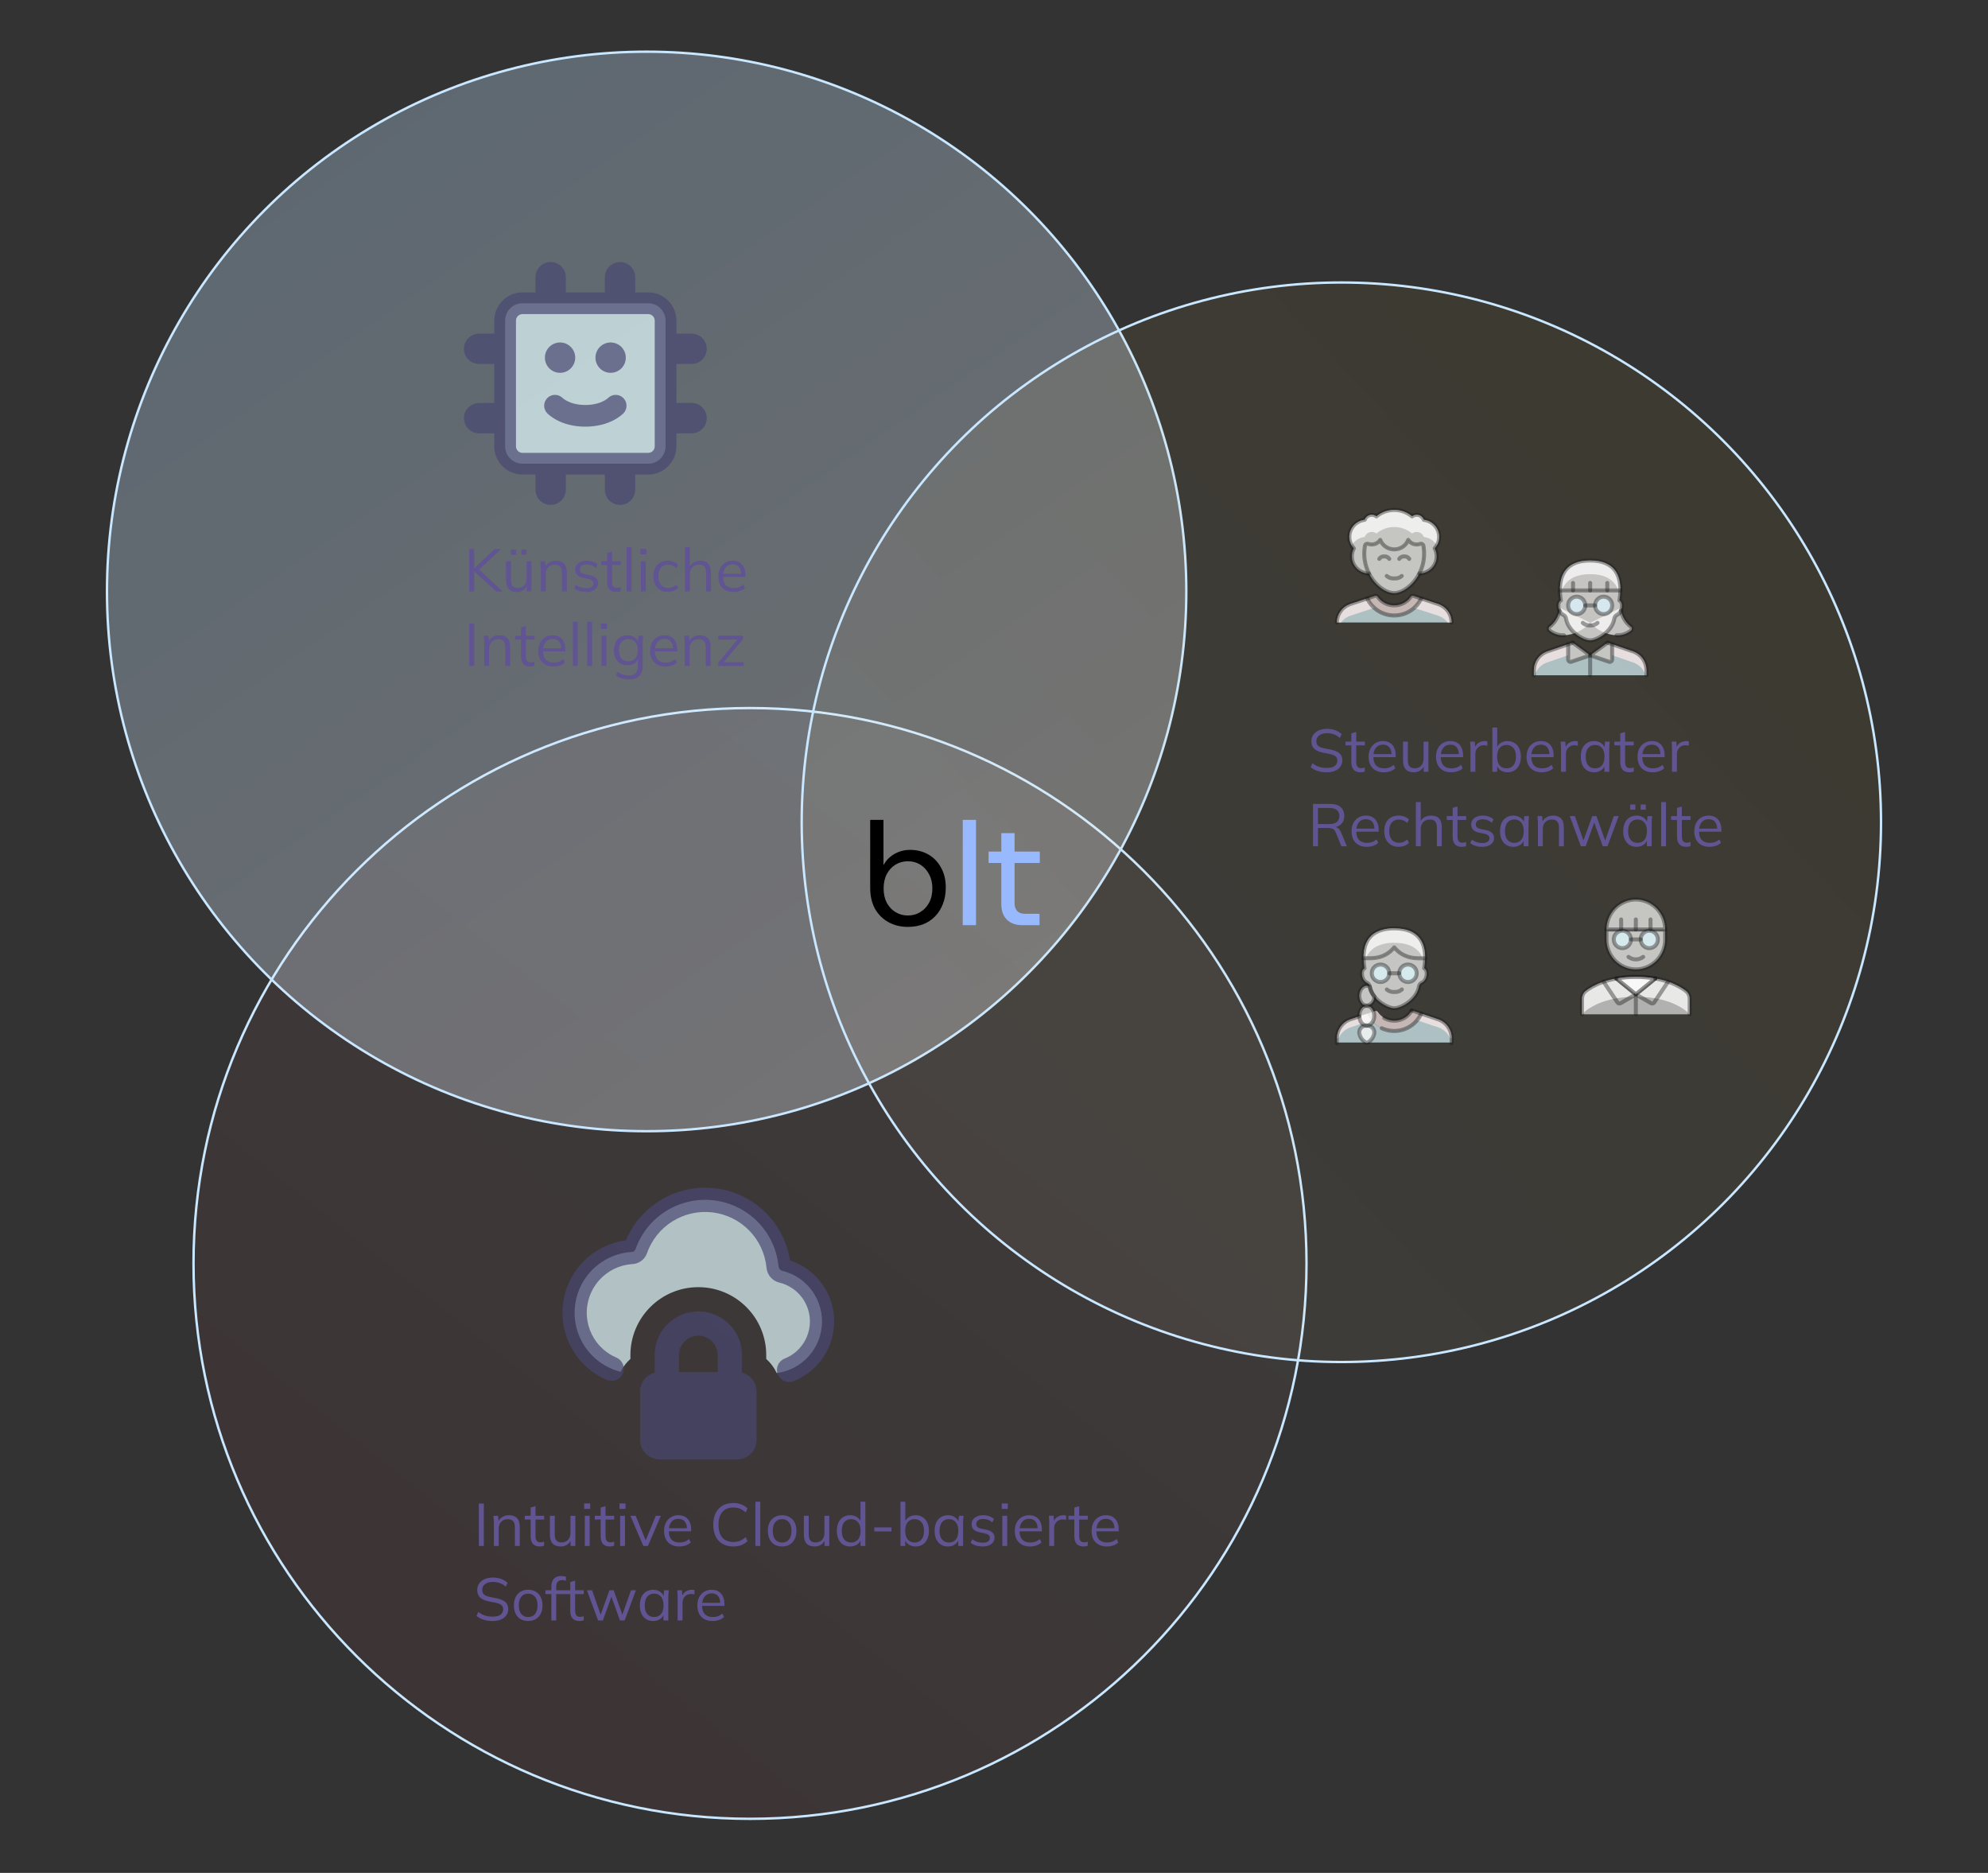 <svg width="827" height="779" viewBox="0 0 827 779" fill="none" xmlns="http://www.w3.org/2000/svg">
<rect x="0" y="0" width="827" height="779" fill="#333333" stroke="none"/>
<path d="M543.5 525.5C543.5 653.077 439.855 756.5 312 756.5C184.145 756.5 80.5 653.077 80.5 525.5C80.5 397.923 184.145 294.5 312 294.5C439.855 294.5 543.5 397.923 543.5 525.5Z" fill="url(#paint0_linear_104_2)" fill-opacity="0.05" stroke="#C9E7FF"/>
<circle cx="269" cy="246" r="224.5" fill="url(#paint1_linear_104_2)" fill-opacity="0.3" stroke="#C9E7FF"/>
<circle cx="558" cy="342" r="224.5" fill="url(#paint2_linear_104_2)" fill-opacity="0.05" stroke="#C9E7FF"/>
<path d="M195.2 246V228.375H197.275V236.375H197.325L205.775 228.375H208.425L198.7 237.475L198.725 236.425L209.125 246H206.4L197.325 237.7H197.275V246H195.2ZM215.001 246.225C213.517 246.225 212.392 245.817 211.626 245C210.876 244.183 210.501 242.933 210.501 241.25V233.45H212.526V241.2C212.526 242.35 212.759 243.2 213.226 243.75C213.692 244.283 214.417 244.55 215.401 244.55C216.501 244.55 217.384 244.192 218.051 243.475C218.717 242.758 219.051 241.8 219.051 240.6V233.45H221.076V246H219.101V243.175H219.426C219.076 244.142 218.509 244.892 217.726 245.425C216.959 245.958 216.051 246.225 215.001 246.225ZM216.926 230.75V228.6H219.076V230.75H216.926ZM212.576 230.75V228.6H214.726V230.75H212.576ZM225.004 246V236.35C225.004 235.883 224.979 235.408 224.929 234.925C224.896 234.425 224.854 233.933 224.804 233.45H226.754L227.004 236.2H226.704C227.071 235.233 227.654 234.5 228.454 234C229.271 233.483 230.213 233.225 231.279 233.225C232.763 233.225 233.879 233.625 234.629 234.425C235.396 235.208 235.779 236.45 235.779 238.15V246H233.754V238.275C233.754 237.092 233.513 236.233 233.029 235.7C232.563 235.15 231.829 234.875 230.829 234.875C229.663 234.875 228.738 235.233 228.054 235.95C227.371 236.667 227.029 237.625 227.029 238.825V246H225.004ZM243.828 246.225C242.828 246.225 241.894 246.092 241.028 245.825C240.161 245.542 239.444 245.15 238.878 244.65L239.578 243.225C240.194 243.708 240.861 244.067 241.578 244.3C242.311 244.533 243.069 244.65 243.853 244.65C244.853 244.65 245.603 244.475 246.103 244.125C246.619 243.758 246.878 243.258 246.878 242.625C246.878 242.142 246.711 241.758 246.378 241.475C246.061 241.175 245.536 240.942 244.803 240.775L242.478 240.3C241.411 240.067 240.611 239.675 240.078 239.125C239.544 238.558 239.278 237.842 239.278 236.975C239.278 236.242 239.469 235.6 239.853 235.05C240.236 234.483 240.794 234.042 241.528 233.725C242.261 233.392 243.119 233.225 244.103 233.225C245.019 233.225 245.861 233.367 246.628 233.65C247.411 233.917 248.061 234.308 248.578 234.825L247.853 236.225C247.353 235.742 246.778 235.383 246.128 235.15C245.494 234.9 244.836 234.775 244.153 234.775C243.169 234.775 242.428 234.975 241.928 235.375C241.444 235.758 241.203 236.267 241.203 236.9C241.203 237.383 241.353 237.783 241.653 238.1C241.969 238.4 242.453 238.625 243.103 238.775L245.428 239.25C246.561 239.5 247.403 239.892 247.953 240.425C248.519 240.942 248.803 241.642 248.803 242.525C248.803 243.275 248.594 243.933 248.178 244.5C247.761 245.05 247.178 245.475 246.428 245.775C245.694 246.075 244.828 246.225 243.828 246.225ZM256.383 246.225C255.15 246.225 254.208 245.875 253.558 245.175C252.908 244.458 252.583 243.383 252.583 241.95V235.025H250.133V233.45H252.583V230.025L254.608 229.45V233.45H258.208V235.025H254.608V241.725C254.608 242.725 254.775 243.442 255.108 243.875C255.458 244.292 255.975 244.5 256.658 244.5C256.975 244.5 257.258 244.475 257.508 244.425C257.758 244.358 257.983 244.283 258.183 244.2V245.9C257.95 246 257.666 246.075 257.333 246.125C257.016 246.192 256.7 246.225 256.383 246.225ZM260.673 246V227.6H262.698V246H260.673ZM266.63 246V233.45H268.655V246H266.63ZM266.38 230.6V228.325H268.88V230.6H266.38ZM277.862 246.225C276.629 246.225 275.554 245.958 274.637 245.425C273.737 244.892 273.037 244.133 272.537 243.15C272.054 242.167 271.812 241 271.812 239.65C271.812 238.283 272.062 237.125 272.562 236.175C273.062 235.208 273.762 234.475 274.662 233.975C275.579 233.475 276.646 233.225 277.862 233.225C278.662 233.225 279.437 233.367 280.187 233.65C280.954 233.933 281.587 234.333 282.087 234.85L281.362 236.3C280.862 235.817 280.312 235.458 279.712 235.225C279.129 234.992 278.554 234.875 277.987 234.875C276.687 234.875 275.679 235.283 274.962 236.1C274.246 236.917 273.887 238.108 273.887 239.675C273.887 241.225 274.246 242.425 274.962 243.275C275.679 244.125 276.687 244.55 277.987 244.55C278.537 244.55 279.104 244.442 279.687 244.225C280.287 244.008 280.846 243.65 281.362 243.15L282.087 244.575C281.571 245.108 280.929 245.517 280.162 245.8C279.396 246.083 278.629 246.225 277.862 246.225ZM284.965 246V227.6H286.99V236.225H286.665C287.015 235.242 287.599 234.5 288.415 234C289.249 233.483 290.207 233.225 291.29 233.225C292.79 233.225 293.907 233.633 294.64 234.45C295.374 235.25 295.74 236.467 295.74 238.1V246H293.715V238.225C293.715 237.058 293.482 236.208 293.015 235.675C292.565 235.142 291.832 234.875 290.815 234.875C289.649 234.875 288.715 235.233 288.015 235.95C287.332 236.667 286.99 237.608 286.99 238.775V246H284.965ZM305.189 246.225C303.222 246.225 301.672 245.658 300.539 244.525C299.405 243.375 298.839 241.783 298.839 239.75C298.839 238.433 299.089 237.292 299.589 236.325C300.089 235.342 300.789 234.583 301.689 234.05C302.589 233.5 303.622 233.225 304.789 233.225C305.939 233.225 306.905 233.467 307.689 233.95C308.472 234.433 309.072 235.125 309.489 236.025C309.905 236.908 310.114 237.958 310.114 239.175V239.925H300.389V238.65H308.789L308.364 238.975C308.364 237.642 308.064 236.6 307.464 235.85C306.864 235.1 305.972 234.725 304.789 234.725C303.539 234.725 302.564 235.167 301.864 236.05C301.164 236.917 300.814 238.092 300.814 239.575V239.8C300.814 241.367 301.197 242.558 301.964 243.375C302.747 244.175 303.839 244.575 305.239 244.575C305.989 244.575 306.689 244.467 307.339 244.25C308.005 244.017 308.639 243.642 309.239 243.125L309.939 244.55C309.389 245.083 308.689 245.5 307.839 245.8C307.005 246.083 306.122 246.225 305.189 246.225ZM195.2 277V259.375H197.275V277H195.2ZM201.445 277V267.35C201.445 266.883 201.42 266.408 201.37 265.925C201.336 265.425 201.295 264.933 201.245 264.45H203.195L203.445 267.2H203.145C203.511 266.233 204.095 265.5 204.895 265C205.711 264.483 206.653 264.225 207.72 264.225C209.203 264.225 210.32 264.625 211.07 265.425C211.836 266.208 212.22 267.45 212.22 269.15V277H210.195V269.275C210.195 268.092 209.953 267.233 209.47 266.7C209.003 266.15 208.27 265.875 207.27 265.875C206.103 265.875 205.178 266.233 204.495 266.95C203.811 267.667 203.47 268.625 203.47 269.825V277H201.445ZM220.543 277.225C219.31 277.225 218.368 276.875 217.718 276.175C217.068 275.458 216.743 274.383 216.743 272.95V266.025H214.293V264.45H216.743V261.025L218.768 260.45V264.45H222.368V266.025H218.768V272.725C218.768 273.725 218.935 274.442 219.268 274.875C219.618 275.292 220.135 275.5 220.818 275.5C221.135 275.5 221.418 275.475 221.668 275.425C221.918 275.358 222.143 275.283 222.343 275.2V276.9C222.11 277 221.826 277.075 221.493 277.125C221.176 277.192 220.86 277.225 220.543 277.225ZM230.286 277.225C228.32 277.225 226.77 276.658 225.636 275.525C224.503 274.375 223.936 272.783 223.936 270.75C223.936 269.433 224.186 268.292 224.686 267.325C225.186 266.342 225.886 265.583 226.786 265.05C227.686 264.5 228.72 264.225 229.886 264.225C231.036 264.225 232.003 264.467 232.786 264.95C233.57 265.433 234.17 266.125 234.586 267.025C235.003 267.908 235.211 268.958 235.211 270.175V270.925H225.486V269.65H233.886L233.461 269.975C233.461 268.642 233.161 267.6 232.561 266.85C231.961 266.1 231.07 265.725 229.886 265.725C228.636 265.725 227.661 266.167 226.961 267.05C226.261 267.917 225.911 269.092 225.911 270.575V270.8C225.911 272.367 226.295 273.558 227.061 274.375C227.845 275.175 228.936 275.575 230.336 275.575C231.086 275.575 231.786 275.467 232.436 275.25C233.103 275.017 233.736 274.642 234.336 274.125L235.036 275.55C234.486 276.083 233.786 276.5 232.936 276.8C232.103 277.083 231.22 277.225 230.286 277.225ZM238.31 277V258.6H240.335V277H238.31ZM244.267 277V258.6H246.292V277H244.267ZM250.224 277V264.45H252.249V277H250.224ZM249.974 261.6V259.325H252.474V261.6H249.974ZM261.706 282.575C260.623 282.575 259.623 282.442 258.706 282.175C257.789 281.908 256.964 281.5 256.231 280.95L256.831 279.425C257.348 279.792 257.856 280.083 258.356 280.3C258.856 280.517 259.373 280.675 259.906 280.775C260.439 280.892 261.006 280.95 261.606 280.95C262.839 280.95 263.773 280.625 264.406 279.975C265.039 279.325 265.356 278.4 265.356 277.2V273.525H265.606C265.339 274.508 264.789 275.292 263.956 275.875C263.123 276.442 262.148 276.725 261.031 276.725C259.881 276.725 258.881 276.475 258.031 275.975C257.198 275.458 256.548 274.733 256.081 273.8C255.631 272.85 255.406 271.733 255.406 270.45C255.406 269.183 255.631 268.083 256.081 267.15C256.548 266.217 257.198 265.5 258.031 265C258.881 264.483 259.881 264.225 261.031 264.225C262.164 264.225 263.139 264.508 263.956 265.075C264.789 265.642 265.339 266.425 265.606 267.425L265.356 267.175L265.581 264.45H267.556C267.489 264.933 267.439 265.425 267.406 265.925C267.373 266.408 267.356 266.883 267.356 267.35V276.925C267.356 278.792 266.873 280.2 265.906 281.15C264.956 282.1 263.556 282.575 261.706 282.575ZM261.406 275.075C262.623 275.075 263.581 274.675 264.281 273.875C264.981 273.058 265.331 271.917 265.331 270.45C265.331 268.983 264.981 267.85 264.281 267.05C263.581 266.25 262.623 265.85 261.406 265.85C260.206 265.85 259.248 266.25 258.531 267.05C257.814 267.85 257.456 268.983 257.456 270.45C257.456 271.917 257.814 273.058 258.531 273.875C259.248 274.675 260.206 275.075 261.406 275.075ZM276.82 277.225C274.853 277.225 273.303 276.658 272.17 275.525C271.036 274.375 270.47 272.783 270.47 270.75C270.47 269.433 270.72 268.292 271.22 267.325C271.72 266.342 272.42 265.583 273.32 265.05C274.22 264.5 275.253 264.225 276.42 264.225C277.57 264.225 278.536 264.467 279.32 264.95C280.103 265.433 280.703 266.125 281.12 267.025C281.536 267.908 281.745 268.958 281.745 270.175V270.925H272.02V269.65H280.42L279.995 269.975C279.995 268.642 279.695 267.6 279.095 266.85C278.495 266.1 277.603 265.725 276.42 265.725C275.17 265.725 274.195 266.167 273.495 267.05C272.795 267.917 272.445 269.092 272.445 270.575V270.8C272.445 272.367 272.828 273.558 273.595 274.375C274.378 275.175 275.47 275.575 276.87 275.575C277.62 275.575 278.32 275.467 278.97 275.25C279.636 275.017 280.27 274.642 280.87 274.125L281.57 275.55C281.02 276.083 280.32 276.5 279.47 276.8C278.636 277.083 277.753 277.225 276.82 277.225ZM284.843 277V267.35C284.843 266.883 284.818 266.408 284.768 265.925C284.735 265.425 284.693 264.933 284.643 264.45H286.593L286.843 267.2H286.543C286.91 266.233 287.493 265.5 288.293 265C289.11 264.483 290.051 264.225 291.118 264.225C292.601 264.225 293.718 264.625 294.468 265.425C295.235 266.208 295.618 267.45 295.618 269.15V277H293.593V269.275C293.593 268.092 293.351 267.233 292.868 266.7C292.401 266.15 291.668 265.875 290.668 265.875C289.501 265.875 288.576 266.233 287.893 266.95C287.21 267.667 286.868 268.625 286.868 269.825V277H284.843ZM298.767 277V275.65L307.217 265.5L307.242 266.025H298.767V264.45H309.117V265.8L300.567 276L300.542 275.425H309.392V277H298.767Z" fill="#605492"/>
<path d="M551.95 321.225C550.533 321.225 549.267 321.042 548.15 320.675C547.033 320.308 546.058 319.783 545.225 319.1L545.975 317.45C546.558 317.883 547.142 318.25 547.725 318.55C548.325 318.833 548.967 319.05 549.65 319.2C550.333 319.333 551.1 319.4 551.95 319.4C553.433 319.4 554.533 319.125 555.25 318.575C555.967 318.025 556.325 317.292 556.325 316.375C556.325 315.592 556.075 314.992 555.575 314.575C555.075 314.158 554.2 313.825 552.95 313.575L550.325 313.05C548.708 312.717 547.5 312.175 546.7 311.425C545.917 310.675 545.525 309.658 545.525 308.375C545.525 307.325 545.792 306.408 546.325 305.625C546.875 304.842 547.642 304.233 548.625 303.8C549.608 303.367 550.75 303.15 552.05 303.15C553.3 303.15 554.442 303.342 555.475 303.725C556.508 304.092 557.392 304.633 558.125 305.35L557.4 306.95C556.617 306.25 555.792 305.75 554.925 305.45C554.075 305.133 553.108 304.975 552.025 304.975C550.658 304.975 549.575 305.275 548.775 305.875C547.992 306.458 547.6 307.258 547.6 308.275C547.6 309.092 547.85 309.733 548.35 310.2C548.85 310.65 549.675 310.992 550.825 311.225L553.475 311.75C555.175 312.1 556.425 312.625 557.225 313.325C558.025 314.025 558.425 315.008 558.425 316.275C558.425 317.242 558.158 318.1 557.625 318.85C557.108 319.6 556.367 320.183 555.4 320.6C554.433 321.017 553.283 321.225 551.95 321.225ZM565.952 321.225C564.719 321.225 563.777 320.875 563.127 320.175C562.477 319.458 562.152 318.383 562.152 316.95V310.025H559.702V308.45H562.152V305.025L564.177 304.45V308.45H567.777V310.025H564.177V316.725C564.177 317.725 564.344 318.442 564.677 318.875C565.027 319.292 565.544 319.5 566.227 319.5C566.544 319.5 566.827 319.475 567.077 319.425C567.327 319.358 567.552 319.283 567.752 319.2V320.9C567.519 321 567.236 321.075 566.902 321.125C566.586 321.192 566.269 321.225 565.952 321.225ZM575.696 321.225C573.729 321.225 572.179 320.658 571.046 319.525C569.912 318.375 569.346 316.783 569.346 314.75C569.346 313.433 569.596 312.292 570.096 311.325C570.596 310.342 571.296 309.583 572.196 309.05C573.096 308.5 574.129 308.225 575.296 308.225C576.446 308.225 577.412 308.467 578.196 308.95C578.979 309.433 579.579 310.125 579.996 311.025C580.412 311.908 580.621 312.958 580.621 314.175V314.925H570.896V313.65H579.296L578.871 313.975C578.871 312.642 578.571 311.6 577.971 310.85C577.371 310.1 576.479 309.725 575.296 309.725C574.046 309.725 573.071 310.167 572.371 311.05C571.671 311.917 571.321 313.092 571.321 314.575V314.8C571.321 316.367 571.704 317.558 572.471 318.375C573.254 319.175 574.346 319.575 575.746 319.575C576.496 319.575 577.196 319.467 577.846 319.25C578.512 319.017 579.146 318.642 579.746 318.125L580.446 319.55C579.896 320.083 579.196 320.5 578.346 320.8C577.512 321.083 576.629 321.225 575.696 321.225ZM588.144 321.225C586.661 321.225 585.536 320.817 584.769 320C584.019 319.183 583.644 317.933 583.644 316.25V308.45H585.669V316.2C585.669 317.35 585.902 318.2 586.369 318.75C586.836 319.283 587.561 319.55 588.544 319.55C589.644 319.55 590.527 319.192 591.194 318.475C591.861 317.758 592.194 316.8 592.194 315.6V308.45H594.219V321H592.244V318.175H592.569C592.219 319.142 591.652 319.892 590.869 320.425C590.102 320.958 589.194 321.225 588.144 321.225ZM603.723 321.225C601.756 321.225 600.206 320.658 599.073 319.525C597.94 318.375 597.373 316.783 597.373 314.75C597.373 313.433 597.623 312.292 598.123 311.325C598.623 310.342 599.323 309.583 600.223 309.05C601.123 308.5 602.156 308.225 603.323 308.225C604.473 308.225 605.44 308.467 606.223 308.95C607.006 309.433 607.606 310.125 608.023 311.025C608.44 311.908 608.648 312.958 608.648 314.175V314.925H598.923V313.65H607.323L606.898 313.975C606.898 312.642 606.598 311.6 605.998 310.85C605.398 310.1 604.506 309.725 603.323 309.725C602.073 309.725 601.098 310.167 600.398 311.05C599.698 311.917 599.348 313.092 599.348 314.575V314.8C599.348 316.367 599.731 317.558 600.498 318.375C601.281 319.175 602.373 319.575 603.773 319.575C604.523 319.575 605.223 319.467 605.873 319.25C606.54 319.017 607.173 318.642 607.773 318.125L608.473 319.55C607.923 320.083 607.223 320.5 606.373 320.8C605.54 321.083 604.656 321.225 603.723 321.225ZM611.696 321V311.475C611.696 310.975 611.68 310.467 611.646 309.95C611.63 309.433 611.596 308.933 611.546 308.45H613.496L613.746 311.5L613.396 311.525C613.563 310.775 613.855 310.158 614.271 309.675C614.688 309.192 615.18 308.833 615.746 308.6C616.313 308.35 616.905 308.225 617.521 308.225C617.771 308.225 617.988 308.233 618.171 308.25C618.371 308.267 618.555 308.308 618.721 308.375L618.696 310.175C618.446 310.092 618.213 310.042 617.996 310.025C617.796 309.992 617.563 309.975 617.296 309.975C616.563 309.975 615.921 310.15 615.371 310.5C614.838 310.85 614.43 311.3 614.146 311.85C613.88 312.4 613.746 312.983 613.746 313.6V321H611.696ZM627.129 321.225C625.995 321.225 625.02 320.942 624.204 320.375C623.387 319.792 622.837 319 622.554 318H622.829V321H620.829V302.6H622.854V311.375H622.554C622.837 310.408 623.387 309.642 624.204 309.075C625.02 308.508 625.995 308.225 627.129 308.225C628.262 308.225 629.237 308.492 630.054 309.025C630.887 309.542 631.529 310.283 631.979 311.25C632.445 312.217 632.679 313.375 632.679 314.725C632.679 316.075 632.445 317.233 631.979 318.2C631.512 319.167 630.862 319.917 630.029 320.45C629.212 320.967 628.245 321.225 627.129 321.225ZM626.704 319.575C627.887 319.575 628.837 319.167 629.554 318.35C630.27 317.533 630.629 316.325 630.629 314.725C630.629 313.125 630.27 311.917 629.554 311.1C628.837 310.267 627.887 309.85 626.704 309.85C625.52 309.85 624.57 310.267 623.854 311.1C623.154 311.917 622.804 313.125 622.804 314.725C622.804 316.308 623.154 317.517 623.854 318.35C624.57 319.167 625.52 319.575 626.704 319.575ZM641.394 321.225C639.427 321.225 637.877 320.658 636.744 319.525C635.61 318.375 635.044 316.783 635.044 314.75C635.044 313.433 635.294 312.292 635.794 311.325C636.294 310.342 636.994 309.583 637.894 309.05C638.794 308.5 639.827 308.225 640.994 308.225C642.144 308.225 643.11 308.467 643.894 308.95C644.677 309.433 645.277 310.125 645.694 311.025C646.11 311.908 646.319 312.958 646.319 314.175V314.925H636.594V313.65H644.994L644.569 313.975C644.569 312.642 644.269 311.6 643.669 310.85C643.069 310.1 642.177 309.725 640.994 309.725C639.744 309.725 638.769 310.167 638.069 311.05C637.369 311.917 637.019 313.092 637.019 314.575V314.8C637.019 316.367 637.402 317.558 638.169 318.375C638.952 319.175 640.044 319.575 641.444 319.575C642.194 319.575 642.894 319.467 643.544 319.25C644.21 319.017 644.844 318.642 645.444 318.125L646.144 319.55C645.594 320.083 644.894 320.5 644.044 320.8C643.21 321.083 642.327 321.225 641.394 321.225ZM649.367 321V311.475C649.367 310.975 649.351 310.467 649.317 309.95C649.301 309.433 649.267 308.933 649.217 308.45H651.167L651.417 311.5L651.067 311.525C651.234 310.775 651.526 310.158 651.942 309.675C652.359 309.192 652.851 308.833 653.417 308.6C653.984 308.35 654.576 308.225 655.192 308.225C655.442 308.225 655.659 308.233 655.842 308.25C656.042 308.267 656.226 308.308 656.392 308.375L656.367 310.175C656.117 310.092 655.884 310.042 655.667 310.025C655.467 309.992 655.234 309.975 654.967 309.975C654.234 309.975 653.592 310.15 653.042 310.5C652.509 310.85 652.101 311.3 651.817 311.85C651.551 312.4 651.417 312.983 651.417 313.6V321H649.367ZM663.152 321.225C662.036 321.225 661.061 320.967 660.227 320.45C659.394 319.917 658.744 319.167 658.277 318.2C657.827 317.233 657.602 316.075 657.602 314.725C657.602 313.358 657.827 312.192 658.277 311.225C658.744 310.258 659.394 309.517 660.227 309C661.061 308.483 662.036 308.225 663.152 308.225C664.286 308.225 665.261 308.517 666.077 309.1C666.911 309.667 667.461 310.442 667.727 311.425H667.427L667.702 308.45H669.652C669.602 308.933 669.552 309.425 669.502 309.925C669.469 310.408 669.452 310.883 669.452 311.35V321H667.427V318.05H667.702C667.436 319.033 666.886 319.808 666.052 320.375C665.219 320.942 664.252 321.225 663.152 321.225ZM663.552 319.575C664.752 319.575 665.702 319.167 666.402 318.35C667.102 317.517 667.452 316.308 667.452 314.725C667.452 313.125 667.102 311.917 666.402 311.1C665.702 310.267 664.752 309.85 663.552 309.85C662.369 309.85 661.419 310.267 660.702 311.1C660.002 311.917 659.652 313.125 659.652 314.725C659.652 316.308 660.002 317.517 660.702 318.35C661.419 319.167 662.369 319.575 663.552 319.575ZM677.818 321.225C676.584 321.225 675.643 320.875 674.993 320.175C674.343 319.458 674.018 318.383 674.018 316.95V310.025H671.568V308.45H674.018V305.025L676.043 304.45V308.45H679.643V310.025H676.043V316.725C676.043 317.725 676.209 318.442 676.543 318.875C676.893 319.292 677.409 319.5 678.093 319.5C678.409 319.5 678.693 319.475 678.943 319.425C679.193 319.358 679.418 319.283 679.618 319.2V320.9C679.384 321 679.101 321.075 678.768 321.125C678.451 321.192 678.134 321.225 677.818 321.225ZM687.561 321.225C685.594 321.225 684.044 320.658 682.911 319.525C681.777 318.375 681.211 316.783 681.211 314.75C681.211 313.433 681.461 312.292 681.961 311.325C682.461 310.342 683.161 309.583 684.061 309.05C684.961 308.5 685.994 308.225 687.161 308.225C688.311 308.225 689.277 308.467 690.061 308.95C690.844 309.433 691.444 310.125 691.861 311.025C692.277 311.908 692.486 312.958 692.486 314.175V314.925H682.761V313.65H691.161L690.736 313.975C690.736 312.642 690.436 311.6 689.836 310.85C689.236 310.1 688.344 309.725 687.161 309.725C685.911 309.725 684.936 310.167 684.236 311.05C683.536 311.917 683.186 313.092 683.186 314.575V314.8C683.186 316.367 683.569 317.558 684.336 318.375C685.119 319.175 686.211 319.575 687.611 319.575C688.361 319.575 689.061 319.467 689.711 319.25C690.377 319.017 691.011 318.642 691.611 318.125L692.311 319.55C691.761 320.083 691.061 320.5 690.211 320.8C689.377 321.083 688.494 321.225 687.561 321.225ZM695.534 321V311.475C695.534 310.975 695.518 310.467 695.484 309.95C695.468 309.433 695.434 308.933 695.384 308.45H697.334L697.584 311.5L697.234 311.525C697.401 310.775 697.693 310.158 698.109 309.675C698.526 309.192 699.018 308.833 699.584 308.6C700.151 308.35 700.743 308.225 701.359 308.225C701.609 308.225 701.826 308.233 702.009 308.25C702.209 308.267 702.393 308.308 702.559 308.375L702.534 310.175C702.284 310.092 702.051 310.042 701.834 310.025C701.634 309.992 701.401 309.975 701.134 309.975C700.401 309.975 699.759 310.15 699.209 310.5C698.676 310.85 698.268 311.3 697.984 311.85C697.718 312.4 697.584 312.983 697.584 313.6V321H695.534ZM546.2 352V334.375H553.4C555.25 334.375 556.683 334.817 557.7 335.7C558.717 336.567 559.225 337.783 559.225 339.35C559.225 340.383 558.992 341.267 558.525 342C558.075 342.717 557.433 343.267 556.6 343.65C555.783 344.033 554.825 344.225 553.725 344.225L554.175 343.9H554.675C555.358 343.9 555.967 344.067 556.5 344.4C557.05 344.733 557.483 345.292 557.8 346.075L560.3 352H558.025L555.625 346.175C555.342 345.425 554.917 344.942 554.35 344.725C553.783 344.492 553.075 344.375 552.225 344.375H548.275V352H546.2ZM548.275 342.75H553.1C554.433 342.75 555.442 342.467 556.125 341.9C556.825 341.317 557.175 340.483 557.175 339.4C557.175 338.317 556.825 337.492 556.125 336.925C555.442 336.358 554.433 336.075 553.1 336.075H548.275V342.75ZM568.591 352.225C566.624 352.225 565.074 351.658 563.941 350.525C562.808 349.375 562.241 347.783 562.241 345.75C562.241 344.433 562.491 343.292 562.991 342.325C563.491 341.342 564.191 340.583 565.091 340.05C565.991 339.5 567.024 339.225 568.191 339.225C569.341 339.225 570.308 339.467 571.091 339.95C571.874 340.433 572.474 341.125 572.891 342.025C573.308 342.908 573.516 343.958 573.516 345.175V345.925H563.791V344.65H572.191L571.766 344.975C571.766 343.642 571.466 342.6 570.866 341.85C570.266 341.1 569.374 340.725 568.191 340.725C566.941 340.725 565.966 341.167 565.266 342.05C564.566 342.917 564.216 344.092 564.216 345.575V345.8C564.216 347.367 564.599 348.558 565.366 349.375C566.149 350.175 567.241 350.575 568.641 350.575C569.391 350.575 570.091 350.467 570.741 350.25C571.408 350.017 572.041 349.642 572.641 349.125L573.341 350.55C572.791 351.083 572.091 351.5 571.241 351.8C570.408 352.083 569.524 352.225 568.591 352.225ZM581.89 352.225C580.656 352.225 579.581 351.958 578.665 351.425C577.765 350.892 577.065 350.133 576.565 349.15C576.081 348.167 575.84 347 575.84 345.65C575.84 344.283 576.09 343.125 576.59 342.175C577.09 341.208 577.79 340.475 578.69 339.975C579.606 339.475 580.673 339.225 581.89 339.225C582.69 339.225 583.465 339.367 584.215 339.65C584.981 339.933 585.615 340.333 586.115 340.85L585.39 342.3C584.89 341.817 584.34 341.458 583.74 341.225C583.156 340.992 582.581 340.875 582.015 340.875C580.715 340.875 579.706 341.283 578.99 342.1C578.273 342.917 577.915 344.108 577.915 345.675C577.915 347.225 578.273 348.425 578.99 349.275C579.706 350.125 580.715 350.55 582.015 350.55C582.565 350.55 583.131 350.442 583.715 350.225C584.315 350.008 584.873 349.65 585.39 349.15L586.115 350.575C585.598 351.108 584.956 351.517 584.19 351.8C583.423 352.083 582.656 352.225 581.89 352.225ZM588.993 352V333.6H591.018V342.225H590.693C591.043 341.242 591.626 340.5 592.443 340C593.276 339.483 594.234 339.225 595.318 339.225C596.818 339.225 597.934 339.633 598.668 340.45C599.401 341.25 599.768 342.467 599.768 344.1V352H597.743V344.225C597.743 343.058 597.509 342.208 597.043 341.675C596.593 341.142 595.859 340.875 594.843 340.875C593.676 340.875 592.743 341.233 592.043 341.95C591.359 342.667 591.018 343.608 591.018 344.775V352H588.993ZM608.091 352.225C606.858 352.225 605.916 351.875 605.266 351.175C604.616 350.458 604.291 349.383 604.291 347.95V341.025H601.841V339.45H604.291V336.025L606.316 335.45V339.45H609.916V341.025H606.316V347.725C606.316 348.725 606.483 349.442 606.816 349.875C607.166 350.292 607.683 350.5 608.366 350.5C608.683 350.5 608.966 350.475 609.216 350.425C609.466 350.358 609.691 350.283 609.891 350.2V351.9C609.658 352 609.374 352.075 609.041 352.125C608.724 352.192 608.408 352.225 608.091 352.225ZM616.556 352.225C615.556 352.225 614.623 352.092 613.756 351.825C612.89 351.542 612.173 351.15 611.606 350.65L612.306 349.225C612.923 349.708 613.59 350.067 614.306 350.3C615.04 350.533 615.798 350.65 616.581 350.65C617.581 350.65 618.331 350.475 618.831 350.125C619.348 349.758 619.606 349.258 619.606 348.625C619.606 348.142 619.44 347.758 619.106 347.475C618.79 347.175 618.265 346.942 617.531 346.775L615.206 346.3C614.14 346.067 613.34 345.675 612.806 345.125C612.273 344.558 612.006 343.842 612.006 342.975C612.006 342.242 612.198 341.6 612.581 341.05C612.965 340.483 613.523 340.042 614.256 339.725C614.99 339.392 615.848 339.225 616.831 339.225C617.748 339.225 618.59 339.367 619.356 339.65C620.14 339.917 620.79 340.308 621.306 340.825L620.581 342.225C620.081 341.742 619.506 341.383 618.856 341.15C618.223 340.9 617.565 340.775 616.881 340.775C615.898 340.775 615.156 340.975 614.656 341.375C614.173 341.758 613.931 342.267 613.931 342.9C613.931 343.383 614.081 343.783 614.381 344.1C614.698 344.4 615.181 344.625 615.831 344.775L618.156 345.25C619.29 345.5 620.131 345.892 620.681 346.425C621.248 346.942 621.531 347.642 621.531 348.525C621.531 349.275 621.323 349.933 620.906 350.5C620.49 351.05 619.906 351.475 619.156 351.775C618.423 352.075 617.556 352.225 616.556 352.225ZM629.559 352.225C628.442 352.225 627.467 351.967 626.634 351.45C625.8 350.917 625.15 350.167 624.684 349.2C624.234 348.233 624.009 347.075 624.009 345.725C624.009 344.358 624.234 343.192 624.684 342.225C625.15 341.258 625.8 340.517 626.634 340C627.467 339.483 628.442 339.225 629.559 339.225C630.692 339.225 631.667 339.517 632.484 340.1C633.317 340.667 633.867 341.442 634.134 342.425H633.834L634.109 339.45H636.059C636.009 339.933 635.959 340.425 635.909 340.925C635.875 341.408 635.859 341.883 635.859 342.35V352H633.834V349.05H634.109C633.842 350.033 633.292 350.808 632.459 351.375C631.625 351.942 630.659 352.225 629.559 352.225ZM629.959 350.575C631.159 350.575 632.109 350.167 632.809 349.35C633.509 348.517 633.859 347.308 633.859 345.725C633.859 344.125 633.509 342.917 632.809 342.1C632.109 341.267 631.159 340.85 629.959 340.85C628.775 340.85 627.825 341.267 627.109 342.1C626.409 342.917 626.059 344.125 626.059 345.725C626.059 347.308 626.409 348.517 627.109 349.35C627.825 350.167 628.775 350.575 629.959 350.575ZM639.774 352V342.35C639.774 341.883 639.749 341.408 639.699 340.925C639.665 340.425 639.624 339.933 639.574 339.45H641.524L641.774 342.2H641.474C641.84 341.233 642.424 340.5 643.224 340C644.04 339.483 644.982 339.225 646.049 339.225C647.532 339.225 648.649 339.625 649.399 340.425C650.165 341.208 650.549 342.45 650.549 344.15V352H648.524V344.275C648.524 343.092 648.282 342.233 647.799 341.7C647.332 341.15 646.599 340.875 645.599 340.875C644.432 340.875 643.507 341.233 642.824 341.95C642.14 342.667 641.799 343.625 641.799 344.825V352H639.774ZM657.65 352L653 339.45H655.15L659.025 350.5H658.375L662.375 339.45H664.125L668.05 350.5H667.425L671.325 339.45H673.375L668.7 352H666.75L662.7 340.775H663.7L659.625 352H657.65ZM680.804 352.225C679.687 352.225 678.712 351.967 677.879 351.45C677.045 350.917 676.395 350.167 675.929 349.2C675.479 348.233 675.254 347.075 675.254 345.725C675.254 344.358 675.479 343.192 675.929 342.225C676.395 341.258 677.045 340.517 677.879 340C678.712 339.483 679.687 339.225 680.804 339.225C681.937 339.225 682.912 339.517 683.729 340.1C684.562 340.667 685.112 341.442 685.379 342.425H685.079L685.354 339.45H687.304C687.254 339.933 687.204 340.425 687.154 340.925C687.12 341.408 687.104 341.883 687.104 342.35V352H685.079V349.05H685.354C685.087 350.033 684.537 350.808 683.704 351.375C682.87 351.942 681.904 352.225 680.804 352.225ZM681.204 350.575C682.404 350.575 683.354 350.167 684.054 349.35C684.754 348.517 685.104 347.308 685.104 345.725C685.104 344.125 684.754 342.917 684.054 342.1C683.354 341.267 682.404 340.85 681.204 340.85C680.02 340.85 679.07 341.267 678.354 342.1C677.654 342.917 677.304 344.125 677.304 345.725C677.304 347.308 677.654 348.517 678.354 349.35C679.07 350.167 680.02 350.575 681.204 350.575ZM682.504 336.775V334.625H684.654V336.775H682.504ZM678.154 336.775V334.625H680.304V336.775H678.154ZM691.019 352V333.6H693.044V352H691.019ZM701.426 352.225C700.193 352.225 699.251 351.875 698.601 351.175C697.951 350.458 697.626 349.383 697.626 347.95V341.025H695.176V339.45H697.626V336.025L699.651 335.45V339.45H703.251V341.025H699.651V347.725C699.651 348.725 699.818 349.442 700.151 349.875C700.501 350.292 701.018 350.5 701.701 350.5C702.018 350.5 702.301 350.475 702.551 350.425C702.801 350.358 703.026 350.283 703.226 350.2V351.9C702.993 352 702.709 352.075 702.376 352.125C702.059 352.192 701.743 352.225 701.426 352.225ZM711.169 352.225C709.202 352.225 707.652 351.658 706.519 350.525C705.386 349.375 704.819 347.783 704.819 345.75C704.819 344.433 705.069 343.292 705.569 342.325C706.069 341.342 706.769 340.583 707.669 340.05C708.569 339.5 709.602 339.225 710.769 339.225C711.919 339.225 712.886 339.467 713.669 339.95C714.452 340.433 715.052 341.125 715.469 342.025C715.886 342.908 716.094 343.958 716.094 345.175V345.925H706.369V344.65H714.769L714.344 344.975C714.344 343.642 714.044 342.6 713.444 341.85C712.844 341.1 711.952 340.725 710.769 340.725C709.519 340.725 708.544 341.167 707.844 342.05C707.144 342.917 706.794 344.092 706.794 345.575V345.8C706.794 347.367 707.177 348.558 707.944 349.375C708.727 350.175 709.819 350.575 711.219 350.575C711.969 350.575 712.669 350.467 713.319 350.25C713.986 350.017 714.619 349.642 715.219 349.125L715.919 350.55C715.369 351.083 714.669 351.5 713.819 351.8C712.986 352.083 712.102 352.225 711.169 352.225Z" fill="#605492"/>
<path d="M199.2 643V625.375H201.275V643H199.2ZM205.445 643V633.35C205.445 632.883 205.42 632.408 205.37 631.925C205.336 631.425 205.295 630.933 205.245 630.45H207.195L207.445 633.2H207.145C207.511 632.233 208.095 631.5 208.895 631C209.711 630.483 210.653 630.225 211.72 630.225C213.203 630.225 214.32 630.625 215.07 631.425C215.836 632.208 216.22 633.45 216.22 635.15V643H214.195V635.275C214.195 634.092 213.953 633.233 213.47 632.7C213.003 632.15 212.27 631.875 211.27 631.875C210.103 631.875 209.178 632.233 208.495 632.95C207.811 633.667 207.47 634.625 207.47 635.825V643H205.445ZM224.543 643.225C223.31 643.225 222.368 642.875 221.718 642.175C221.068 641.458 220.743 640.383 220.743 638.95V632.025H218.293V630.45H220.743V627.025L222.768 626.45V630.45H226.368V632.025H222.768V638.725C222.768 639.725 222.935 640.442 223.268 640.875C223.618 641.292 224.135 641.5 224.818 641.5C225.135 641.5 225.418 641.475 225.668 641.425C225.918 641.358 226.143 641.283 226.343 641.2V642.9C226.11 643 225.826 643.075 225.493 643.125C225.176 643.192 224.86 643.225 224.543 643.225ZM233.258 643.225C231.775 643.225 230.65 642.817 229.883 642C229.133 641.183 228.758 639.933 228.758 638.25V630.45H230.783V638.2C230.783 639.35 231.017 640.2 231.483 640.75C231.95 641.283 232.675 641.55 233.658 641.55C234.758 641.55 235.642 641.192 236.308 640.475C236.975 639.758 237.308 638.8 237.308 637.6V630.45H239.333V643H237.358V640.175H237.683C237.333 641.142 236.767 641.892 235.983 642.425C235.217 642.958 234.308 643.225 233.258 643.225ZM243.262 643V630.45H245.287V643H243.262ZM243.012 627.6V625.325H245.512V627.6H243.012ZM253.669 643.225C252.436 643.225 251.494 642.875 250.844 642.175C250.194 641.458 249.869 640.383 249.869 638.95V632.025H247.419V630.45H249.869V627.025L251.894 626.45V630.45H255.494V632.025H251.894V638.725C251.894 639.725 252.061 640.442 252.394 640.875C252.744 641.292 253.261 641.5 253.944 641.5C254.261 641.5 254.544 641.475 254.794 641.425C255.044 641.358 255.269 641.283 255.469 641.2V642.9C255.236 643 254.952 643.075 254.619 643.125C254.302 643.192 253.986 643.225 253.669 643.225ZM257.959 643V630.45H259.984V643H257.959ZM257.709 627.6V625.325H260.209V627.6H257.709ZM267.616 643L262.241 630.45H264.441L268.941 641.5H268.266L272.816 630.45H274.916L269.541 643H267.616ZM282.602 643.225C280.635 643.225 279.085 642.658 277.952 641.525C276.818 640.375 276.252 638.783 276.252 636.75C276.252 635.433 276.502 634.292 277.002 633.325C277.502 632.342 278.202 631.583 279.102 631.05C280.002 630.5 281.035 630.225 282.202 630.225C283.352 630.225 284.318 630.467 285.102 630.95C285.885 631.433 286.485 632.125 286.902 633.025C287.318 633.908 287.527 634.958 287.527 636.175V636.925H277.802V635.65H286.202L285.777 635.975C285.777 634.642 285.477 633.6 284.877 632.85C284.277 632.1 283.385 631.725 282.202 631.725C280.952 631.725 279.977 632.167 279.277 633.05C278.577 633.917 278.227 635.092 278.227 636.575V636.8C278.227 638.367 278.61 639.558 279.377 640.375C280.16 641.175 281.252 641.575 282.652 641.575C283.402 641.575 284.102 641.467 284.752 641.25C285.418 641.017 286.052 640.642 286.652 640.125L287.352 641.55C286.802 642.083 286.102 642.5 285.252 642.8C284.418 643.083 283.535 643.225 282.602 643.225ZM305.044 643.225C303.277 643.225 301.777 642.858 300.544 642.125C299.311 641.392 298.361 640.35 297.694 639C297.044 637.65 296.719 636.042 296.719 634.175C296.719 632.308 297.044 630.708 297.694 629.375C298.361 628.025 299.311 626.983 300.544 626.25C301.777 625.517 303.277 625.15 305.044 625.15C306.294 625.15 307.411 625.342 308.394 625.725C309.377 626.108 310.236 626.667 310.969 627.4L310.194 629.05C309.394 628.35 308.602 627.842 307.819 627.525C307.036 627.192 306.119 627.025 305.069 627.025C303.052 627.025 301.519 627.65 300.469 628.9C299.419 630.15 298.894 631.908 298.894 634.175C298.894 636.442 299.419 638.208 300.469 639.475C301.519 640.725 303.052 641.35 305.069 641.35C306.119 641.35 307.036 641.192 307.819 640.875C308.602 640.542 309.394 640.017 310.194 639.3L310.969 640.975C310.236 641.692 309.377 642.25 308.394 642.65C307.411 643.033 306.294 643.225 305.044 643.225ZM314.234 643V624.6H316.259V643H314.234ZM325.341 643.225C324.141 643.225 323.091 642.967 322.191 642.45C321.307 641.917 320.624 641.167 320.141 640.2C319.657 639.217 319.416 638.058 319.416 636.725C319.416 635.375 319.657 634.217 320.141 633.25C320.624 632.283 321.307 631.542 322.191 631.025C323.091 630.492 324.141 630.225 325.341 630.225C326.557 630.225 327.607 630.492 328.491 631.025C329.391 631.542 330.082 632.283 330.566 633.25C331.066 634.217 331.316 635.375 331.316 636.725C331.316 638.058 331.066 639.217 330.566 640.2C330.082 641.167 329.391 641.917 328.491 642.45C327.607 642.967 326.557 643.225 325.341 643.225ZM325.341 641.575C326.541 641.575 327.491 641.167 328.191 640.35C328.891 639.517 329.241 638.308 329.241 636.725C329.241 635.125 328.882 633.917 328.166 633.1C327.466 632.267 326.524 631.85 325.341 631.85C324.157 631.85 323.216 632.267 322.516 633.1C321.816 633.917 321.466 635.125 321.466 636.725C321.466 638.308 321.816 639.517 322.516 640.35C323.216 641.167 324.157 641.575 325.341 641.575ZM338.898 643.225C337.415 643.225 336.29 642.817 335.523 642C334.773 641.183 334.398 639.933 334.398 638.25V630.45H336.423V638.2C336.423 639.35 336.656 640.2 337.123 640.75C337.59 641.283 338.315 641.55 339.298 641.55C340.398 641.55 341.281 641.192 341.948 640.475C342.615 639.758 342.948 638.8 342.948 637.6V630.45H344.973V643H342.998V640.175H343.323C342.973 641.142 342.406 641.892 341.623 642.425C340.856 642.958 339.948 643.225 338.898 643.225ZM353.652 643.225C352.552 643.225 351.585 642.967 350.752 642.45C349.918 641.917 349.268 641.167 348.802 640.2C348.352 639.233 348.127 638.075 348.127 636.725C348.127 635.358 348.352 634.192 348.802 633.225C349.268 632.258 349.918 631.517 350.752 631C351.585 630.483 352.552 630.225 353.652 630.225C354.785 630.225 355.76 630.508 356.577 631.075C357.41 631.642 357.968 632.408 358.252 633.375H357.952V624.6H359.977V643H357.977V640H358.252C357.985 641 357.435 641.792 356.602 642.375C355.768 642.942 354.785 643.225 353.652 643.225ZM354.077 641.575C355.26 641.575 356.21 641.167 356.927 640.35C357.643 639.517 358.002 638.308 358.002 636.725C358.002 635.125 357.643 633.917 356.927 633.1C356.21 632.267 355.26 631.85 354.077 631.85C352.893 631.85 351.943 632.267 351.227 633.1C350.527 633.917 350.177 635.125 350.177 636.725C350.177 638.308 350.527 639.517 351.227 640.35C351.943 641.167 352.893 641.575 354.077 641.575ZM363.717 636.975V635.3H370.842V636.975H363.717ZM380.885 643.225C379.752 643.225 378.777 642.942 377.96 642.375C377.144 641.792 376.594 641 376.31 640H376.585V643H374.585V624.6H376.61V633.375H376.31C376.594 632.408 377.144 631.642 377.96 631.075C378.777 630.508 379.752 630.225 380.885 630.225C382.019 630.225 382.994 630.492 383.81 631.025C384.644 631.542 385.285 632.283 385.735 633.25C386.202 634.217 386.435 635.375 386.435 636.725C386.435 638.075 386.202 639.233 385.735 640.2C385.269 641.167 384.619 641.917 383.785 642.45C382.969 642.967 382.002 643.225 380.885 643.225ZM380.46 641.575C381.644 641.575 382.594 641.167 383.31 640.35C384.027 639.533 384.385 638.325 384.385 636.725C384.385 635.125 384.027 633.917 383.31 633.1C382.594 632.267 381.644 631.85 380.46 631.85C379.277 631.85 378.327 632.267 377.61 633.1C376.91 633.917 376.56 635.125 376.56 636.725C376.56 638.308 376.91 639.517 377.61 640.35C378.327 641.167 379.277 641.575 380.46 641.575ZM394.351 643.225C393.234 643.225 392.259 642.967 391.426 642.45C390.592 641.917 389.942 641.167 389.476 640.2C389.026 639.233 388.801 638.075 388.801 636.725C388.801 635.358 389.026 634.192 389.476 633.225C389.942 632.258 390.592 631.517 391.426 631C392.259 630.483 393.234 630.225 394.351 630.225C395.484 630.225 396.459 630.517 397.276 631.1C398.109 631.667 398.659 632.442 398.926 633.425H398.626L398.901 630.45H400.851C400.801 630.933 400.751 631.425 400.701 631.925C400.667 632.408 400.651 632.883 400.651 633.35V643H398.626V640.05H398.901C398.634 641.033 398.084 641.808 397.251 642.375C396.417 642.942 395.451 643.225 394.351 643.225ZM394.751 641.575C395.951 641.575 396.901 641.167 397.601 640.35C398.301 639.517 398.651 638.308 398.651 636.725C398.651 635.125 398.301 633.917 397.601 633.1C396.901 632.267 395.951 631.85 394.751 631.85C393.567 631.85 392.617 632.267 391.901 633.1C391.201 633.917 390.851 635.125 390.851 636.725C390.851 638.308 391.201 639.517 391.901 640.35C392.617 641.167 393.567 641.575 394.751 641.575ZM408.741 643.225C407.741 643.225 406.807 643.092 405.941 642.825C405.074 642.542 404.357 642.15 403.791 641.65L404.491 640.225C405.107 640.708 405.774 641.067 406.491 641.3C407.224 641.533 407.982 641.65 408.766 641.65C409.766 641.65 410.516 641.475 411.016 641.125C411.532 640.758 411.791 640.258 411.791 639.625C411.791 639.142 411.624 638.758 411.291 638.475C410.974 638.175 410.449 637.942 409.716 637.775L407.391 637.3C406.324 637.067 405.524 636.675 404.991 636.125C404.457 635.558 404.191 634.842 404.191 633.975C404.191 633.242 404.382 632.6 404.766 632.05C405.149 631.483 405.707 631.042 406.441 630.725C407.174 630.392 408.032 630.225 409.016 630.225C409.932 630.225 410.774 630.367 411.541 630.65C412.324 630.917 412.974 631.308 413.491 631.825L412.766 633.225C412.266 632.742 411.691 632.383 411.041 632.15C410.407 631.9 409.749 631.775 409.066 631.775C408.082 631.775 407.341 631.975 406.841 632.375C406.357 632.758 406.116 633.267 406.116 633.9C406.116 634.383 406.266 634.783 406.566 635.1C406.882 635.4 407.366 635.625 408.016 635.775L410.341 636.25C411.474 636.5 412.316 636.892 412.866 637.425C413.432 637.942 413.716 638.642 413.716 639.525C413.716 640.275 413.507 640.933 413.091 641.5C412.674 642.05 412.091 642.475 411.341 642.775C410.607 643.075 409.741 643.225 408.741 643.225ZM416.968 643V630.45H418.993V643H416.968ZM416.718 627.6V625.325H419.218V627.6H416.718ZM428.5 643.225C426.534 643.225 424.984 642.658 423.85 641.525C422.717 640.375 422.15 638.783 422.15 636.75C422.15 635.433 422.4 634.292 422.9 633.325C423.4 632.342 424.1 631.583 425 631.05C425.9 630.5 426.934 630.225 428.1 630.225C429.25 630.225 430.217 630.467 431 630.95C431.784 631.433 432.384 632.125 432.8 633.025C433.217 633.908 433.425 634.958 433.425 636.175V636.925H423.7V635.65H432.1L431.675 635.975C431.675 634.642 431.375 633.6 430.775 632.85C430.175 632.1 429.284 631.725 428.1 631.725C426.85 631.725 425.875 632.167 425.175 633.05C424.475 633.917 424.125 635.092 424.125 636.575V636.8C424.125 638.367 424.509 639.558 425.275 640.375C426.059 641.175 427.15 641.575 428.55 641.575C429.3 641.575 430 641.467 430.65 641.25C431.317 641.017 431.95 640.642 432.55 640.125L433.25 641.55C432.7 642.083 432 642.5 431.15 642.8C430.317 643.083 429.434 643.225 428.5 643.225ZM436.474 643V633.475C436.474 632.975 436.457 632.467 436.424 631.95C436.407 631.433 436.374 630.933 436.324 630.45H438.274L438.524 633.5L438.174 633.525C438.34 632.775 438.632 632.158 439.049 631.675C439.465 631.192 439.957 630.833 440.524 630.6C441.09 630.35 441.682 630.225 442.299 630.225C442.549 630.225 442.765 630.233 442.949 630.25C443.149 630.267 443.332 630.308 443.499 630.375L443.474 632.175C443.224 632.092 442.99 632.042 442.774 632.025C442.574 631.992 442.34 631.975 442.074 631.975C441.34 631.975 440.699 632.15 440.149 632.5C439.615 632.85 439.207 633.3 438.924 633.85C438.657 634.4 438.524 634.983 438.524 635.6V643H436.474ZM450.715 643.225C449.482 643.225 448.54 642.875 447.89 642.175C447.24 641.458 446.915 640.383 446.915 638.95V632.025H444.465V630.45H446.915V627.025L448.94 626.45V630.45H452.54V632.025H448.94V638.725C448.94 639.725 449.107 640.442 449.44 640.875C449.79 641.292 450.307 641.5 450.99 641.5C451.307 641.5 451.59 641.475 451.84 641.425C452.09 641.358 452.315 641.283 452.515 641.2V642.9C452.282 643 451.998 643.075 451.665 643.125C451.348 643.192 451.032 643.225 450.715 643.225ZM460.458 643.225C458.492 643.225 456.942 642.658 455.808 641.525C454.675 640.375 454.108 638.783 454.108 636.75C454.108 635.433 454.358 634.292 454.858 633.325C455.358 632.342 456.058 631.583 456.958 631.05C457.858 630.5 458.892 630.225 460.058 630.225C461.208 630.225 462.175 630.467 462.958 630.95C463.742 631.433 464.342 632.125 464.758 633.025C465.175 633.908 465.383 634.958 465.383 636.175V636.925H455.658V635.65H464.058L463.633 635.975C463.633 634.642 463.333 633.6 462.733 632.85C462.133 632.1 461.242 631.725 460.058 631.725C458.808 631.725 457.833 632.167 457.133 633.05C456.433 633.917 456.083 635.092 456.083 636.575V636.8C456.083 638.367 456.467 639.558 457.233 640.375C458.017 641.175 459.108 641.575 460.508 641.575C461.258 641.575 461.958 641.467 462.608 641.25C463.275 641.017 463.908 640.642 464.508 640.125L465.208 641.55C464.658 642.083 463.958 642.5 463.108 642.8C462.275 643.083 461.392 643.225 460.458 643.225ZM204.95 674.225C203.533 674.225 202.267 674.042 201.15 673.675C200.033 673.308 199.058 672.783 198.225 672.1L198.975 670.45C199.558 670.883 200.142 671.25 200.725 671.55C201.325 671.833 201.967 672.05 202.65 672.2C203.333 672.333 204.1 672.4 204.95 672.4C206.433 672.4 207.533 672.125 208.25 671.575C208.967 671.025 209.325 670.292 209.325 669.375C209.325 668.592 209.075 667.992 208.575 667.575C208.075 667.158 207.2 666.825 205.95 666.575L203.325 666.05C201.708 665.717 200.5 665.175 199.7 664.425C198.917 663.675 198.525 662.658 198.525 661.375C198.525 660.325 198.792 659.408 199.325 658.625C199.875 657.842 200.642 657.233 201.625 656.8C202.608 656.367 203.75 656.15 205.05 656.15C206.3 656.15 207.442 656.342 208.475 656.725C209.508 657.092 210.392 657.633 211.125 658.35L210.4 659.95C209.617 659.25 208.792 658.75 207.925 658.45C207.075 658.133 206.108 657.975 205.025 657.975C203.658 657.975 202.575 658.275 201.775 658.875C200.992 659.458 200.6 660.258 200.6 661.275C200.6 662.092 200.85 662.733 201.35 663.2C201.85 663.65 202.675 663.992 203.825 664.225L206.475 664.75C208.175 665.1 209.425 665.625 210.225 666.325C211.025 667.025 211.425 668.008 211.425 669.275C211.425 670.242 211.158 671.1 210.625 671.85C210.108 672.6 209.367 673.183 208.4 673.6C207.433 674.017 206.283 674.225 204.95 674.225ZM219.701 674.225C218.501 674.225 217.451 673.967 216.551 673.45C215.668 672.917 214.985 672.167 214.501 671.2C214.018 670.217 213.776 669.058 213.776 667.725C213.776 666.375 214.018 665.217 214.501 664.25C214.985 663.283 215.668 662.542 216.551 662.025C217.451 661.492 218.501 661.225 219.701 661.225C220.918 661.225 221.968 661.492 222.851 662.025C223.751 662.542 224.443 663.283 224.926 664.25C225.426 665.217 225.676 666.375 225.676 667.725C225.676 669.058 225.426 670.217 224.926 671.2C224.443 672.167 223.751 672.917 222.851 673.45C221.968 673.967 220.918 674.225 219.701 674.225ZM219.701 672.575C220.901 672.575 221.851 672.167 222.551 671.35C223.251 670.517 223.601 669.308 223.601 667.725C223.601 666.125 223.243 664.917 222.526 664.1C221.826 663.267 220.885 662.85 219.701 662.85C218.518 662.85 217.576 663.267 216.876 664.1C216.176 664.917 215.826 666.125 215.826 667.725C215.826 669.308 216.176 670.517 216.876 671.35C217.576 672.167 218.518 672.575 219.701 672.575ZM229.361 674V663.025H226.911V661.45H229.911L229.361 661.975V659.875C229.361 658.458 229.72 657.375 230.436 656.625C231.153 655.875 232.178 655.5 233.511 655.5C233.845 655.5 234.186 655.533 234.536 655.6C234.903 655.65 235.203 655.725 235.436 655.825V657.5C235.236 657.417 234.986 657.35 234.686 657.3C234.403 657.233 234.111 657.2 233.811 657.2C233.295 657.2 232.853 657.308 232.486 657.525C232.12 657.725 231.845 658.033 231.661 658.45C231.478 658.867 231.386 659.4 231.386 660.05V661.875L231.061 661.45H234.886V663.025H231.386V674H229.361ZM241.023 674.225C239.789 674.225 238.848 673.875 238.198 673.175C237.548 672.458 237.223 671.383 237.223 669.95V663.025H234.773V661.45H237.223V658.025L239.248 657.45V661.45H242.848V663.025H239.248V669.725C239.248 670.725 239.414 671.442 239.748 671.875C240.098 672.292 240.614 672.5 241.298 672.5C241.614 672.5 241.898 672.475 242.148 672.425C242.398 672.358 242.623 672.283 242.823 672.2V673.9C242.589 674 242.306 674.075 241.973 674.125C241.656 674.192 241.339 674.225 241.023 674.225ZM248.809 674L244.159 661.45H246.309L250.184 672.5H249.534L253.534 661.45H255.284L259.209 672.5H258.584L262.484 661.45H264.534L259.859 674H257.909L253.859 662.775H254.859L250.784 674H248.809ZM271.719 674.225C270.602 674.225 269.627 673.967 268.794 673.45C267.96 672.917 267.31 672.167 266.844 671.2C266.394 670.233 266.169 669.075 266.169 667.725C266.169 666.358 266.394 665.192 266.844 664.225C267.31 663.258 267.96 662.517 268.794 662C269.627 661.483 270.602 661.225 271.719 661.225C272.852 661.225 273.827 661.517 274.644 662.1C275.477 662.667 276.027 663.442 276.294 664.425H275.994L276.269 661.45H278.219C278.169 661.933 278.119 662.425 278.069 662.925C278.035 663.408 278.019 663.883 278.019 664.35V674H275.994V671.05H276.269C276.002 672.033 275.452 672.808 274.619 673.375C273.785 673.942 272.819 674.225 271.719 674.225ZM272.119 672.575C273.319 672.575 274.269 672.167 274.969 671.35C275.669 670.517 276.019 669.308 276.019 667.725C276.019 666.125 275.669 664.917 274.969 664.1C274.269 663.267 273.319 662.85 272.119 662.85C270.935 662.85 269.985 663.267 269.269 664.1C268.569 664.917 268.219 666.125 268.219 667.725C268.219 669.308 268.569 670.517 269.269 671.35C269.985 672.167 270.935 672.575 272.119 672.575ZM281.884 674V664.475C281.884 663.975 281.867 663.467 281.834 662.95C281.817 662.433 281.784 661.933 281.734 661.45H283.684L283.934 664.5L283.584 664.525C283.751 663.775 284.042 663.158 284.459 662.675C284.876 662.192 285.367 661.833 285.934 661.6C286.501 661.35 287.092 661.225 287.709 661.225C287.959 661.225 288.176 661.233 288.359 661.25C288.559 661.267 288.742 661.308 288.909 661.375L288.884 663.175C288.634 663.092 288.401 663.042 288.184 663.025C287.984 662.992 287.751 662.975 287.484 662.975C286.751 662.975 286.109 663.15 285.559 663.5C285.026 663.85 284.617 664.3 284.334 664.85C284.067 665.4 283.934 665.983 283.934 666.6V674H281.884ZM296.445 674.225C294.478 674.225 292.928 673.658 291.795 672.525C290.661 671.375 290.095 669.783 290.095 667.75C290.095 666.433 290.345 665.292 290.845 664.325C291.345 663.342 292.045 662.583 292.945 662.05C293.845 661.5 294.878 661.225 296.045 661.225C297.195 661.225 298.161 661.467 298.945 661.95C299.728 662.433 300.328 663.125 300.745 664.025C301.161 664.908 301.37 665.958 301.37 667.175V667.925H291.645V666.65H300.045L299.62 666.975C299.62 665.642 299.32 664.6 298.72 663.85C298.12 663.1 297.228 662.725 296.045 662.725C294.795 662.725 293.82 663.167 293.12 664.05C292.42 664.917 292.07 666.092 292.07 667.575V667.8C292.07 669.367 292.453 670.558 293.22 671.375C294.003 672.175 295.095 672.575 296.495 672.575C297.245 672.575 297.945 672.467 298.595 672.25C299.261 672.017 299.895 671.642 300.495 671.125L301.195 672.55C300.645 673.083 299.945 673.5 299.095 673.8C298.261 674.083 297.378 674.225 296.445 674.225Z" fill="#605492"/>
<path d="M425.237 384.8C422.517 384.8 420.377 384.02 418.817 382.46C417.297 380.9 416.537 378.78 416.537 376.1V346.52H422.057V375.74C422.057 377.06 422.417 378.12 423.137 378.92C423.897 379.68 424.937 380.06 426.257 380.06H432.437V384.8H425.237ZM411.257 358.94V354.2H432.557V358.94H411.257Z" fill="#99B9FF"/>
<path d="M400.5 384.8V341H406.02V384.8H400.5Z" fill="#99B9FF"/>
<path d="M377.66 385.52C374.7 385.52 372.04 384.88 369.68 383.6C367.32 382.32 365.44 380.48 364.04 378.08C362.68 375.64 362 372.72 362 369.32V341H367.52V359.66H367.64C368.32 358.42 369.2 357.34 370.28 356.42C371.4 355.5 372.66 354.78 374.06 354.26C375.5 353.74 377 353.48 378.56 353.48C381.4 353.48 383.94 354.12 386.18 355.4C388.42 356.68 390.18 358.5 391.46 360.86C392.78 363.18 393.44 365.94 393.44 369.14C393.44 371.66 393.04 373.94 392.24 375.98C391.48 377.98 390.4 379.7 389 381.14C387.6 382.58 385.94 383.68 384.02 384.44C382.1 385.16 379.98 385.52 377.66 385.52ZM377.66 380.78C379.54 380.78 381.24 380.32 382.76 379.4C384.32 378.48 385.56 377.18 386.48 375.5C387.4 373.82 387.86 371.82 387.86 369.5C387.86 367.26 387.4 365.3 386.48 363.62C385.6 361.94 384.4 360.62 382.88 359.66C381.36 358.7 379.64 358.22 377.72 358.22C375.84 358.22 374.12 358.68 372.56 359.6C371.04 360.52 369.82 361.84 368.9 363.56C368.02 365.24 367.58 367.24 367.58 369.56C367.58 371.84 368.02 373.82 368.9 375.5C369.82 377.18 371.04 378.48 372.56 379.4C374.12 380.32 375.82 380.78 377.66 380.78Z" fill="black"/>
<g clip-path="url(#clip0_104_2)">
<path d="M269.652 126.134H217.348C213.364 126.134 210.134 129.364 210.134 133.348V185.652C210.134 189.636 213.364 192.866 217.348 192.866H269.652C273.636 192.866 276.866 189.636 276.866 185.652V133.348C276.866 129.364 273.636 126.134 269.652 126.134Z" fill="#E4FCFF" fill-opacity="0.7"/>
<path fill-rule="evenodd" clip-rule="evenodd" d="M229.071 109C232.558 109 235.384 111.826 235.384 115.312V121.625H251.616V115.312C251.616 111.826 254.442 109 257.929 109C261.415 109 264.241 111.826 264.241 115.312V121.625H269.652C276.127 121.625 281.375 126.874 281.375 133.348V138.759H287.688C291.173 138.759 294 141.585 294 145.071C294 148.558 291.173 151.384 287.688 151.384H281.375V167.616H287.688C291.173 167.616 294 170.442 294 173.929C294 177.415 291.173 180.241 287.688 180.241H281.375V185.652C281.375 192.127 276.127 197.375 269.652 197.375H264.241V203.688C264.241 207.173 261.415 210 257.929 210C254.442 210 251.616 207.173 251.616 203.688V197.375H235.384V203.688C235.384 207.173 232.558 210 229.071 210C225.585 210 222.759 207.173 222.759 203.688V197.375H217.348C210.874 197.375 205.625 192.127 205.625 185.652V180.241H199.312C195.826 180.241 193 177.415 193 173.929C193 170.442 195.826 167.616 199.312 167.616H205.625V151.384H199.312C195.826 151.384 193 148.558 193 145.071C193 141.585 195.826 138.759 199.312 138.759H205.625V133.348C205.625 126.874 210.874 121.625 217.348 121.625H222.759V115.312C222.759 111.826 225.585 109 229.071 109ZM214.643 133.348C214.643 131.854 215.854 130.643 217.348 130.643H269.652C271.146 130.643 272.357 131.854 272.357 133.348V185.652C272.357 187.146 271.146 188.357 269.652 188.357H217.348C215.854 188.357 214.643 187.146 214.643 185.652V133.348ZM232.982 155.066C229.495 155.066 226.669 152.24 226.669 148.754C226.669 145.268 229.495 142.441 232.982 142.441C236.468 142.441 239.294 145.268 239.294 148.754C239.294 152.24 236.468 155.066 232.982 155.066ZM234.097 165.588C232.382 163.836 229.573 163.773 227.782 165.462C225.97 167.171 225.886 170.024 227.594 171.836L230.875 168.743C227.594 171.836 227.596 171.838 227.598 171.84L227.601 171.843L227.608 171.851L227.624 171.867L227.66 171.904L227.752 171.997C227.821 172.065 227.909 172.149 228.014 172.246C228.224 172.439 228.506 172.683 228.862 172.96C229.573 173.513 230.582 174.199 231.901 174.868C234.559 176.216 238.41 177.46 243.5 177.46C248.59 177.46 252.441 176.216 255.099 174.868C256.418 174.199 257.427 173.513 258.138 172.96C258.494 172.683 258.776 172.439 258.986 172.246C259.091 172.149 259.179 172.065 259.248 171.997L259.34 171.904L259.376 171.867L259.392 171.851L259.399 171.843L259.402 171.84C259.404 171.838 259.406 171.836 256.125 168.743L259.406 171.836C261.114 170.024 261.03 167.171 259.218 165.462C257.427 163.773 254.618 163.836 252.903 165.588L252.889 165.601C252.849 165.639 252.753 165.723 252.602 165.841C252.298 166.077 251.774 166.443 251.019 166.826C249.529 167.582 247.068 168.442 243.5 168.442C239.932 168.442 237.471 167.582 235.981 166.826C235.226 166.443 234.702 166.077 234.398 165.841C234.247 165.723 234.151 165.639 234.111 165.601L234.097 165.588ZM254.019 155.066C250.532 155.066 247.706 152.24 247.706 148.754C247.706 145.268 250.532 142.441 254.019 142.441C257.505 142.441 260.331 145.268 260.331 148.754C260.331 152.24 257.505 155.066 254.019 155.066Z" fill="#494872" fill-opacity="0.7"/>
</g>
<path d="M648.983 252.848C648.612 255.888 647.09 258.66 644.741 260.571C644.594 260.657 644.469 260.779 644.379 260.927C644.29 261.074 644.238 261.242 644.228 261.415C644.219 261.589 644.252 261.762 644.325 261.918C644.398 262.075 644.508 262.211 644.646 262.313C646.336 263.654 648.437 264.339 650.577 264.244C654.74 264.036 658.657 262.173 661.488 259.053" fill="white" fill-opacity="0.7"/>
<path d="M674.099 252.848C674.469 255.887 675.992 258.661 678.34 260.571C678.488 260.657 678.613 260.779 678.702 260.927C678.792 261.074 678.844 261.242 678.853 261.415C678.863 261.589 678.83 261.762 678.757 261.918C678.684 262.075 678.573 262.211 678.436 262.313C676.746 263.654 674.643 264.338 672.504 264.244C668.341 264.036 664.424 262.173 661.594 259.053" fill="white" fill-opacity="0.7"/>
<path d="M674.064 245.581H648.936C648.834 239.747 650.973 233.124 661.5 233.124C672.028 233.124 674.166 239.747 674.064 245.581Z" fill="white" fill-opacity="0.7"/>
<path d="M672.7 255.734C672.398 255.879 672.135 256.097 671.933 256.368C671.731 256.639 671.596 256.955 671.539 257.291C670.643 262.77 664.331 266.343 661.5 266.343C658.67 266.343 652.357 262.77 651.461 257.291C651.404 256.955 651.269 256.639 651.067 256.368C650.865 256.097 650.602 255.879 650.301 255.734C648.101 254.716 647.552 250.647 649.323 249.733C649.094 248.361 648.965 246.973 648.936 245.581H674.064C674.035 246.972 673.907 248.361 673.677 249.733C675.449 250.647 674.899 254.716 672.7 255.734Z" fill="white" fill-opacity="0.7"/>
<path d="M661.5 238.81C668.603 238.81 671.885 241.827 673.231 245.581H674.064C674.166 239.745 672.028 233.124 661.5 233.124C650.973 233.124 648.834 239.745 648.936 245.581H649.769C651.115 241.827 654.398 238.81 661.5 238.81Z" fill="white" fill-opacity="0.7"/>
<path d="M655.9 255.443C656.845 255.443 657.752 255.06 658.42 254.379C659.088 253.697 659.464 252.773 659.464 251.809C659.464 250.846 659.088 249.922 658.42 249.24C657.752 248.559 656.845 248.176 655.9 248.176C654.955 248.176 654.049 248.559 653.38 249.24C652.712 249.922 652.337 250.846 652.337 251.809C652.337 252.773 652.712 253.697 653.38 254.379C654.049 255.06 654.955 255.443 655.9 255.443Z" fill="#DDF8FF" fill-opacity="0.7"/>
<path d="M667.1 255.443C668.045 255.443 668.951 255.06 669.62 254.379C670.288 253.697 670.663 252.773 670.663 251.809C670.663 250.846 670.288 249.922 669.62 249.24C668.951 248.559 668.045 248.176 667.1 248.176C666.155 248.176 665.248 248.559 664.58 249.24C663.912 249.922 663.536 250.846 663.536 251.809C663.536 252.773 663.912 253.697 664.58 254.379C665.248 255.06 666.155 255.443 667.1 255.443Z" fill="#DDF8FF" fill-opacity="0.7"/>
<path d="M684.917 278.8V280.876H638.083V278.8C638.079 277.109 638.585 275.457 639.532 274.068C640.479 272.68 641.821 271.621 643.377 271.035L652.337 267.96V274.253C652.337 274.417 652.376 274.577 652.451 274.722C652.525 274.867 652.633 274.991 652.764 275.084C652.894 275.183 653.045 275.247 653.205 275.272C653.365 275.297 653.528 275.282 653.681 275.227L661.5 272.572L669.319 275.227C669.472 275.282 669.635 275.298 669.795 275.273C669.955 275.248 670.106 275.183 670.236 275.084C670.367 274.991 670.475 274.867 670.549 274.722C670.624 274.577 670.663 274.417 670.663 274.253V267.96L679.623 271.035C681.179 271.621 682.521 272.68 683.468 274.068C684.415 275.457 684.921 277.109 684.917 278.8Z" fill="#DDF8FF" fill-opacity="0.7"/>
<path d="M661.5 272.572L653.681 275.227C653.528 275.282 653.365 275.298 653.205 275.273C653.045 275.248 652.894 275.183 652.764 275.084C652.633 274.991 652.525 274.867 652.451 274.722C652.376 274.577 652.337 274.417 652.337 274.253V267.96L654.251 267.298L661.5 272.572Z" fill="white" fill-opacity="0.7"/>
<path d="M670.663 267.96V274.253C670.663 274.417 670.623 274.577 670.549 274.722C670.474 274.866 670.367 274.99 670.236 275.084C670.106 275.183 669.955 275.248 669.795 275.273C669.635 275.298 669.472 275.282 669.319 275.227L661.5 272.572L668.749 267.298L670.663 267.96Z" fill="white" fill-opacity="0.7"/>
<path d="M643.377 271.033L652.337 267.96V272.528L643.377 275.622C642.219 276.054 641.174 276.753 640.324 277.665C639.474 278.576 638.841 279.675 638.476 280.876H638.083V278.8C638.079 277.108 638.584 275.456 639.531 274.067C640.478 272.678 641.821 271.619 643.377 271.033Z" fill="#FFEBEB" fill-opacity="0.7"/>
<path d="M684.917 278.8V280.876H684.53C684.164 279.675 683.531 278.576 682.679 277.665C681.828 276.754 680.782 276.055 679.623 275.624L670.663 272.53V267.962L679.623 271.035C681.179 271.621 682.522 272.68 683.468 274.068C684.415 275.457 684.921 277.109 684.917 278.8Z" fill="#FFEBEB" fill-opacity="0.7"/>
<path d="M658.446 259.076C659.205 259.768 660.193 260.139 661.211 260.114H661.789C662.807 260.139 663.795 259.768 664.554 259.076" stroke="#191919" stroke-opacity="0.4" stroke-width="1.67" stroke-linecap="round" stroke-linejoin="round"/>
<path d="M661.5 266.343C664.324 266.343 670.643 262.77 671.543 257.28C671.598 256.945 671.733 256.628 671.936 256.358C672.139 256.088 672.404 255.872 672.708 255.731C674.903 254.714 675.453 250.641 673.679 249.733C674.697 243.534 674.697 233.124 661.5 233.124C648.303 233.124 648.311 243.534 649.321 249.733C647.547 250.641 648.099 254.716 650.292 255.731C650.596 255.872 650.861 256.088 651.064 256.358C651.267 256.628 651.402 256.945 651.457 257.28C652.357 262.77 658.676 266.343 661.5 266.343Z" stroke="#191919" stroke-opacity="0.4" stroke-width="1.67" stroke-linecap="round" stroke-linejoin="round"/>
<path d="M655.9 255.443C656.845 255.443 657.752 255.06 658.42 254.379C659.088 253.697 659.464 252.773 659.464 251.809C659.464 250.846 659.088 249.922 658.42 249.24C657.752 248.559 656.845 248.176 655.9 248.176C654.955 248.176 654.049 248.559 653.38 249.24C652.712 249.922 652.337 250.846 652.337 251.809C652.337 252.773 652.712 253.697 653.38 254.379C654.049 255.06 654.955 255.443 655.9 255.443Z" stroke="#191919" stroke-opacity="0.4" stroke-width="1.67" stroke-linecap="round" stroke-linejoin="round"/>
<path d="M667.1 255.443C668.045 255.443 668.951 255.06 669.62 254.379C670.288 253.697 670.663 252.773 670.663 251.809C670.663 250.846 670.288 249.922 669.62 249.24C668.951 248.559 668.045 248.176 667.1 248.176C666.155 248.176 665.248 248.559 664.58 249.24C663.912 249.922 663.536 250.846 663.536 251.809C663.536 252.773 663.912 253.697 664.58 254.379C665.248 255.06 666.155 255.443 667.1 255.443Z" stroke="#191919" stroke-opacity="0.4" stroke-width="1.67" stroke-linecap="round" stroke-linejoin="round"/>
<path d="M659.464 251.809H663.536" stroke="#191919" stroke-opacity="0.4" stroke-width="1.67" stroke-linecap="round" stroke-linejoin="round"/>
<path d="M684.917 280.876V278.8C684.916 277.109 684.409 275.458 683.463 274.068C682.517 272.679 681.177 271.617 679.623 271.025L668.741 267.298" stroke="#191919" stroke-opacity="0.4" stroke-width="1.67" stroke-linecap="round" stroke-linejoin="round"/>
<path d="M654.259 267.298L643.377 271.025C641.823 271.617 640.483 272.679 639.537 274.068C638.591 275.458 638.084 277.109 638.083 278.8V280.876" stroke="#191919" stroke-opacity="0.4" stroke-width="1.67" stroke-linecap="round" stroke-linejoin="round"/>
<path d="M652.337 267.956V274.245C652.336 274.41 652.375 274.572 652.448 274.718C652.521 274.865 652.628 274.992 652.759 275.088C652.89 275.184 653.041 275.248 653.201 275.272C653.36 275.297 653.523 275.283 653.677 275.231L661.5 272.572L654.259 267.298" stroke="#191919" stroke-opacity="0.4" stroke-width="1.67" stroke-linecap="round" stroke-linejoin="round"/>
<path d="M670.663 267.956V274.245C670.663 274.41 670.625 274.572 670.552 274.718C670.478 274.865 670.372 274.992 670.241 275.088C670.11 275.184 669.959 275.248 669.799 275.272C669.64 275.297 669.477 275.283 669.323 275.231L661.5 272.572L668.741 267.298" stroke="#191919" stroke-opacity="0.4" stroke-width="1.67" stroke-linecap="round" stroke-linejoin="round"/>
<path d="M661.5 280.876V272.572" stroke="#191919" stroke-opacity="0.4" stroke-width="1.67" stroke-linecap="round" stroke-linejoin="round"/>
<path d="M648.932 245.581H674.068" stroke="#191919" stroke-opacity="0.4" stroke-width="1.67" stroke-linecap="round" stroke-linejoin="round"/>
<path d="M661.5 245.581V242.467" stroke="#191919" stroke-opacity="0.4" stroke-width="1.67" stroke-linecap="round" stroke-linejoin="round"/>
<path d="M654.373 245.581V242.467" stroke="#191919" stroke-opacity="0.4" stroke-width="1.67" stroke-linecap="round" stroke-linejoin="round"/>
<path d="M668.627 245.581V242.467" stroke="#191919" stroke-opacity="0.4" stroke-width="1.67" stroke-linecap="round" stroke-linejoin="round"/>
<path d="M648.72 254.037C648.236 256.642 646.818 258.969 644.744 260.567C644.6 260.655 644.479 260.777 644.393 260.924C644.307 261.07 644.257 261.236 644.249 261.407C644.241 261.577 644.274 261.748 644.346 261.902C644.417 262.057 644.525 262.191 644.66 262.292C646.35 263.636 648.454 264.323 650.596 264.227" stroke="#191919" stroke-opacity="0.4" stroke-width="1.67" stroke-linecap="round" stroke-linejoin="round"/>
<path d="M674.347 253.981C674.827 256.607 676.251 258.955 678.34 260.567C678.484 260.655 678.604 260.777 678.69 260.924C678.776 261.071 678.826 261.237 678.834 261.407C678.842 261.578 678.808 261.748 678.736 261.902C678.665 262.057 678.556 262.191 678.422 262.292C676.732 263.637 674.627 264.323 672.486 264.227" stroke="#191919" stroke-opacity="0.4" stroke-width="1.67" stroke-linecap="round" stroke-linejoin="round"/>
<path d="M591.232 248.899V248.919C590.245 251.028 588.662 252.815 586.669 254.067C584.677 255.319 582.36 255.984 579.993 255.981C577.627 255.979 575.311 255.311 573.321 254.055C571.331 252.799 569.751 251.01 568.768 248.899L571.965 247.86C572.178 247.783 572.411 247.779 572.626 247.85C572.841 247.92 573.026 248.06 573.149 248.247C573.911 249.339 574.934 250.232 576.128 250.849C577.321 251.467 578.651 251.789 580 251.789C581.35 251.789 582.679 251.467 583.873 250.849C585.066 250.232 586.089 249.339 586.852 248.247C586.975 248.06 587.159 247.92 587.374 247.85C587.589 247.779 587.822 247.783 588.035 247.86C588.762 248.103 589.924 248.491 591.232 248.899Z" fill="#FFEBEB" fill-opacity="0.7"/>
<path d="M603.876 258.917H556.124C556.126 257.257 556.644 255.638 557.609 254.274C558.573 252.91 559.938 251.866 561.522 251.281L568.768 248.899C569.751 251.01 571.331 252.799 573.321 254.055C575.311 255.311 577.627 255.979 579.993 255.981C582.36 255.984 584.677 255.319 586.669 254.067C588.661 252.815 590.245 251.028 591.232 248.919C594.471 249.958 598.499 251.281 598.499 251.281C600.081 251.866 601.444 252.91 602.405 254.275C603.366 255.639 603.879 257.259 603.876 258.917Z" fill="#DDF8FF" fill-opacity="0.7"/>
<path d="M590.464 238.554H590.443C587.848 243.604 583.26 246.7 579.958 246.7C576.574 246.7 572.027 243.584 569.494 238.554C567.697 234.972 567.108 230.921 567.813 226.988C567.854 226.765 567.969 226.562 568.14 226.409C568.311 226.257 568.529 226.164 568.759 226.145C568.911 226.134 569.063 226.157 569.204 226.213C570.104 226.532 571.088 226.541 571.994 226.238C572.9 225.935 573.673 225.337 574.187 224.545C574.635 225.704 575.432 226.702 576.472 227.406C577.512 228.11 578.746 228.487 580.01 228.487C581.274 228.487 582.508 228.11 583.549 227.406C584.589 226.702 585.386 225.704 585.834 224.545C586.332 225.337 587.094 225.937 587.991 226.241C588.887 226.545 589.864 226.536 590.755 226.215C590.901 226.168 591.056 226.151 591.21 226.165C591.363 226.179 591.512 226.224 591.648 226.296C591.777 226.374 591.888 226.477 591.974 226.6C592.06 226.723 592.119 226.862 592.146 227.009C592.855 230.935 592.266 234.98 590.464 238.554Z" fill="white" fill-opacity="0.7"/>
<path d="M596.797 228.068C597.383 229.148 597.676 230.359 597.648 231.582C597.619 232.806 597.27 234.002 596.634 235.056C595.998 236.109 595.097 236.984 594.016 237.597C592.935 238.21 591.712 238.539 590.464 238.554C592.266 234.98 592.855 230.935 592.146 227.009C592.119 226.862 592.061 226.723 591.975 226.6C591.889 226.477 591.777 226.374 591.648 226.296C591.512 226.224 591.363 226.179 591.21 226.165C591.056 226.151 590.902 226.168 590.755 226.215C589.864 226.536 588.888 226.546 587.991 226.242C587.094 225.938 586.332 225.339 585.834 224.547C585.386 225.706 584.589 226.704 583.549 227.408C582.508 228.112 581.274 228.489 580.01 228.489C578.747 228.489 577.513 228.112 576.472 227.408C575.432 226.704 574.635 225.706 574.187 224.547C573.673 225.339 572.9 225.936 571.994 226.239C571.088 226.542 570.104 226.532 569.204 226.213C569.063 226.157 568.912 226.133 568.76 226.144C568.609 226.155 568.462 226.2 568.332 226.276C568.197 226.35 568.081 226.452 567.991 226.575C567.902 226.698 567.841 226.839 567.813 226.988C567.108 230.921 567.697 234.972 569.495 238.554C568.25 238.532 567.032 238.198 565.957 237.582C564.882 236.967 563.986 236.091 563.355 235.039C562.724 233.986 562.379 232.793 562.352 231.572C562.325 230.352 562.619 229.145 563.204 228.068C562.306 227.1 561.697 225.909 561.444 224.624C561.191 223.34 561.303 222.012 561.769 220.786C562.234 219.56 563.034 218.483 564.082 217.673C565.13 216.864 566.385 216.353 567.709 216.196C567.868 215.732 568.138 215.313 568.497 214.973C568.856 214.633 569.293 214.382 569.772 214.243C570.25 214.103 570.755 214.078 571.246 214.17C571.736 214.262 572.196 214.468 572.588 214.771C574.656 213.036 577.289 212.082 580.01 212.082C582.732 212.082 585.365 213.036 587.433 214.771C587.824 214.469 588.282 214.264 588.771 214.172C589.259 214.081 589.763 214.106 590.239 214.246C590.716 214.386 591.151 214.636 591.508 214.975C591.865 215.315 592.134 215.733 592.291 216.196C594.057 216.405 595.682 217.242 596.861 218.548C598.039 219.854 598.689 221.538 598.686 223.282C598.694 225.054 598.022 226.764 596.797 228.068Z" fill="white" fill-opacity="0.7"/>
<path d="M603.876 258.917H602.195C601.258 257.671 599.975 256.716 598.499 256.168C598.499 256.168 591.004 253.704 588.242 252.869C589.496 251.76 590.512 250.417 591.232 248.919C594.471 249.958 598.499 251.281 598.499 251.281C600.081 251.866 601.444 252.91 602.405 254.275C603.366 255.639 603.879 257.259 603.876 258.917Z" fill="#FFEBEB" fill-opacity="0.7"/>
<path d="M571.716 252.808L561.522 256.168C560.045 256.718 558.76 257.671 557.826 258.917H556.124C556.126 257.257 556.644 255.638 557.609 254.274C558.573 252.91 559.938 251.866 561.522 251.281L568.768 248.899C569.461 250.39 570.465 251.722 571.716 252.808Z" fill="#FFEBEB" fill-opacity="0.7"/>
<path d="M567.709 223.323C567.868 222.859 568.138 222.44 568.497 222.1C568.856 221.76 569.293 221.509 569.772 221.37C570.25 221.23 570.755 221.205 571.245 221.297C571.736 221.389 572.196 221.595 572.588 221.898C574.656 220.163 577.289 219.209 580.01 219.209C582.732 219.209 585.365 220.163 587.433 221.898C587.824 221.596 588.282 221.391 588.771 221.299C589.259 221.208 589.763 221.233 590.239 221.373C590.716 221.513 591.151 221.763 591.508 222.102C591.865 222.442 592.134 222.86 592.291 223.323C593.407 223.46 594.476 223.849 595.412 224.459C596.349 225.07 597.129 225.886 597.689 226.842C598.339 225.763 598.682 224.535 598.686 223.282C598.689 221.538 598.039 219.854 596.861 218.548C595.682 217.242 594.057 216.405 592.291 216.196C592.134 215.733 591.865 215.315 591.508 214.975C591.151 214.636 590.716 214.386 590.239 214.246C589.763 214.106 589.259 214.081 588.771 214.172C588.282 214.264 587.824 214.469 587.433 214.771C585.365 213.036 582.732 212.082 580.01 212.082C577.289 212.082 574.656 213.036 572.588 214.771C572.196 214.468 571.736 214.262 571.245 214.17C570.755 214.078 570.25 214.103 569.772 214.243C569.293 214.382 568.856 214.633 568.497 214.973C568.138 215.313 567.868 215.732 567.709 216.196C565.944 216.405 564.318 217.242 563.139 218.548C561.961 219.854 561.312 221.538 561.314 223.282C561.318 224.531 561.661 225.756 562.307 226.832C562.869 225.877 563.65 225.063 564.587 224.454C565.524 223.845 566.593 223.458 567.709 223.323Z" fill="white" fill-opacity="0.7"/>
<path d="M576.886 239.573C577.66 240.251 578.667 240.615 579.705 240.591H580.295C581.333 240.615 582.34 240.251 583.114 239.573" stroke="#191919" stroke-opacity="0.4" stroke-width="1.67" stroke-linecap="round" stroke-linejoin="round"/>
<path d="M577.924 232.446C577.704 232.108 577.395 231.835 577.029 231.655C576.664 231.476 576.255 231.397 575.848 231.427C575.44 231.397 575.032 231.476 574.666 231.656C574.301 231.835 573.992 232.108 573.771 232.446" stroke="#191919" stroke-opacity="0.4" stroke-width="1.67" stroke-linecap="round" stroke-linejoin="round"/>
<path d="M586.229 232.446C586.009 232.108 585.699 231.835 585.334 231.655C584.968 231.476 584.56 231.397 584.152 231.427C583.745 231.397 583.337 231.476 582.971 231.656C582.605 231.835 582.296 232.108 582.076 232.446" stroke="#191919" stroke-opacity="0.4" stroke-width="1.67" stroke-linecap="round" stroke-linejoin="round"/>
<path d="M603.876 258.917C603.875 257.258 603.358 255.639 602.393 254.276C601.429 252.913 600.063 251.872 598.478 251.291L588.035 247.852C587.82 247.782 587.589 247.782 587.374 247.852C587.16 247.923 586.975 248.06 586.847 248.243C586.085 249.335 585.062 250.228 583.868 250.845C582.674 251.463 581.345 251.785 579.996 251.785C578.646 251.785 577.317 251.463 576.123 250.845C574.929 250.228 573.907 249.335 573.144 248.243C573.017 248.061 572.832 247.924 572.618 247.854C572.404 247.784 572.173 247.784 571.959 247.854L561.522 251.291C559.937 251.872 558.571 252.913 557.606 254.276C556.642 255.639 556.124 257.258 556.124 258.917" stroke="#191919" stroke-opacity="0.4" stroke-width="1.67" stroke-linecap="round" stroke-linejoin="round"/>
<path d="M591.23 248.903C590.249 251.016 588.668 252.807 586.677 254.064C584.685 255.32 582.368 255.988 580 255.988C577.632 255.988 575.315 255.32 573.323 254.064C571.332 252.807 569.751 251.016 568.77 248.903" stroke="#191919" stroke-opacity="0.4" stroke-width="1.67" stroke-linecap="round" stroke-linejoin="round"/>
<path d="M592.14 227.011C592.115 226.863 592.057 226.723 591.97 226.6C591.884 226.477 591.771 226.374 591.639 226.299C591.508 226.223 591.361 226.177 591.209 226.164C591.057 226.15 590.904 226.17 590.761 226.221C589.868 226.538 588.891 226.546 587.993 226.243C587.095 225.94 586.33 225.344 585.826 224.555C585.378 225.715 584.581 226.715 583.541 227.42C582.5 228.125 581.265 228.503 580 228.503C578.735 228.503 577.5 228.125 576.46 227.42C575.419 226.715 574.622 225.715 574.174 224.555C573.666 225.349 572.894 225.948 571.989 226.248C571.083 226.549 570.1 226.534 569.204 226.206C569.06 226.154 568.907 226.133 568.754 226.145C568.601 226.157 568.453 226.203 568.32 226.278C568.187 226.353 568.073 226.456 567.986 226.579C567.898 226.703 567.84 226.844 567.815 226.992C565.849 238.418 574.44 246.7 579.959 246.7C585.321 246.7 594.118 238.567 592.14 227.011Z" stroke="#191919" stroke-opacity="0.4" stroke-width="1.67" stroke-linecap="round" stroke-linejoin="round"/>
<path d="M590.447 238.554C591.697 238.544 592.922 238.217 594.005 237.607C595.088 236.996 595.992 236.122 596.631 235.069C597.269 234.015 597.619 232.818 597.648 231.593C597.678 230.369 597.384 229.157 596.797 228.076C597.693 227.108 598.302 225.918 598.555 224.634C598.808 223.35 598.696 222.023 598.231 220.798C597.767 219.572 596.967 218.496 595.921 217.686C594.874 216.876 593.621 216.364 592.297 216.206C592.138 215.743 591.868 215.323 591.509 214.984C591.15 214.644 590.713 214.394 590.235 214.254C589.758 214.114 589.252 214.089 588.762 214.181C588.273 214.273 587.812 214.478 587.42 214.781C585.352 213.047 582.721 212.094 580 212.094C577.279 212.094 574.648 213.047 572.58 214.781C572.188 214.478 571.727 214.273 571.238 214.181C570.748 214.089 570.242 214.114 569.765 214.254C569.287 214.394 568.85 214.644 568.491 214.984C568.132 215.323 567.862 215.743 567.703 216.206C566.379 216.364 565.125 216.876 564.078 217.686C563.031 218.495 562.231 219.572 561.767 220.798C561.302 222.024 561.191 223.352 561.444 224.636C561.697 225.92 562.306 227.11 563.203 228.078C562.619 229.154 562.326 230.36 562.352 231.579C562.378 232.798 562.723 233.99 563.353 235.042C563.984 236.093 564.879 236.968 565.952 237.583C567.026 238.198 568.243 238.532 569.486 238.554" stroke="#191919" stroke-opacity="0.4" stroke-width="1.67" stroke-linecap="round" stroke-linejoin="round"/>
<path d="M692.718 386.581V390.733C692.718 394.037 691.43 397.206 689.139 399.542C686.848 401.878 683.74 403.191 680.5 403.191C677.26 403.191 674.152 401.878 671.861 399.542C669.569 397.206 668.282 394.037 668.282 390.733V386.581H692.718Z" fill="white" fill-opacity="0.7" stroke="#191919" stroke-opacity="0.4" stroke-width="1.67" stroke-linecap="round" stroke-linejoin="round"/>
<path d="M702.899 421.876V415.428C702.903 414.795 702.764 414.17 702.492 413.601C702.22 413.032 701.823 412.536 701.331 412.149C698.623 410.042 692.168 406.305 680.5 406.305C668.832 406.305 662.387 410.042 659.669 412.149C659.177 412.536 658.78 413.032 658.508 413.601C658.236 414.17 658.097 414.795 658.101 415.428V421.876" fill="#E3E3E3" fill-opacity="0.7"/>
<path d="M701.331 412.147C698.623 410.042 692.168 406.305 680.5 406.305C668.832 406.305 662.387 410.042 659.669 412.147C659.177 412.534 658.78 413.031 658.508 413.6C658.236 414.169 658.097 414.795 658.101 415.428V421.876H658.508C658.776 421.306 659.173 420.808 659.665 420.423C662.383 418.305 668.828 414.579 680.496 414.579C692.164 414.579 698.619 418.305 701.327 420.423C701.819 420.808 702.216 421.306 702.484 421.876H702.899V415.428C702.903 414.795 702.764 414.169 702.492 413.6C702.22 413.031 701.823 412.534 701.331 412.147Z" fill="white" fill-opacity="0.7"/>
<path d="M702.899 421.876V415.428C702.903 414.795 702.764 414.17 702.492 413.601C702.22 413.032 701.823 412.536 701.331 412.149C698.623 410.042 692.168 406.305 680.5 406.305C668.832 406.305 662.387 410.042 659.669 412.149C659.177 412.536 658.78 413.032 658.508 413.601C658.236 414.17 658.097 414.795 658.101 415.428V421.876" stroke="#191919" stroke-opacity="0.4" stroke-width="1.67" stroke-linecap="round" stroke-linejoin="round"/>
<path d="M672.404 406.967L680.5 413.572L674.188 417.249C673.965 417.378 673.702 417.417 673.452 417.358C673.202 417.299 672.983 417.146 672.839 416.929L667.091 408.3" stroke="#191919" stroke-opacity="0.4" stroke-width="1.67" stroke-linecap="round" stroke-linejoin="round"/>
<path d="M688.596 406.967L680.5 413.572L686.812 417.249C687.035 417.378 687.298 417.417 687.548 417.358C687.798 417.299 688.017 417.146 688.16 416.929L693.913 408.3" stroke="#191919" stroke-opacity="0.4" stroke-width="1.67" stroke-linecap="round" stroke-linejoin="round"/>
<path d="M680.5 413.572V421.876" stroke="#191919" stroke-opacity="0.4" stroke-width="1.67" stroke-linecap="round" stroke-linejoin="round"/>
<path d="M683.554 398C682.673 398.674 681.601 399.038 680.5 399.038C679.399 399.038 678.327 398.674 677.446 398" stroke="#191919" stroke-opacity="0.4" stroke-width="1.67" stroke-linecap="round" stroke-linejoin="round"/>
<path d="M692.718 386.581H668.282C668.282 383.277 669.569 380.108 671.861 377.772C674.152 375.436 677.26 374.124 680.5 374.124C683.74 374.124 686.848 375.436 689.139 377.772C691.43 380.108 692.718 383.277 692.718 386.581Z" fill="white" fill-opacity="0.7" stroke="#191919" stroke-opacity="0.4" stroke-width="1.67" stroke-linecap="round" stroke-linejoin="round"/>
<path d="M686.1 394.367C688.068 394.367 689.663 392.74 689.663 390.733C689.663 388.727 688.068 387.1 686.1 387.1C684.132 387.1 682.536 388.727 682.536 390.733C682.536 392.74 684.132 394.367 686.1 394.367Z" fill="#DDF8FF" fill-opacity="0.7" stroke="#191919" stroke-opacity="0.4" stroke-width="1.67" stroke-linecap="round" stroke-linejoin="round"/>
<path d="M674.9 394.367C676.868 394.367 678.464 392.74 678.464 390.733C678.464 388.727 676.868 387.1 674.9 387.1C672.932 387.1 671.337 388.727 671.337 390.733C671.337 392.74 672.932 394.367 674.9 394.367Z" fill="#DDF8FF" fill-opacity="0.7" stroke="#191919" stroke-opacity="0.4" stroke-width="1.67" stroke-linecap="round" stroke-linejoin="round"/>
<path d="M678.464 390.733H682.536" stroke="#191919" stroke-opacity="0.4" stroke-width="1.67" stroke-linecap="round" stroke-linejoin="round"/>
<path d="M680.5 386.581V382.428" stroke="#191919" stroke-opacity="0.4" stroke-width="1.67" stroke-linecap="round" stroke-linejoin="round"/>
<path d="M686.609 386.581V382.428" stroke="#191919" stroke-opacity="0.4" stroke-width="1.67" stroke-linecap="round" stroke-linejoin="round"/>
<path d="M674.391 386.581V382.428" stroke="#191919" stroke-opacity="0.4" stroke-width="1.67" stroke-linecap="round" stroke-linejoin="round"/>
<path d="M688.584 406.99L680.5 413.572L672.416 406.99C675.085 406.516 677.791 406.287 680.5 406.305C683.209 406.287 685.915 406.516 688.584 406.99Z" fill="white" fill-opacity="0.7" stroke="#191919" stroke-opacity="0.4" stroke-width="1.67" stroke-linecap="round" stroke-linejoin="round"/>
<path d="M672.416 406.99L672.396 406.969" stroke="#191919" stroke-opacity="0.4" stroke-width="1.67" stroke-linecap="round" stroke-linejoin="round"/>
<path d="M688.604 406.969L688.584 406.99" stroke="#191919" stroke-opacity="0.4" stroke-width="1.67" stroke-linecap="round" stroke-linejoin="round"/>
<path d="M603.918 431.8C603.922 430.109 603.406 428.457 602.441 427.068C601.475 425.679 600.107 424.621 598.52 424.035C598.52 424.035 594.492 422.684 591.274 421.585C590.291 423.738 588.711 425.564 586.721 426.845C584.731 428.125 582.415 428.807 580.048 428.81C577.682 428.812 575.364 428.134 573.372 426.857C571.379 425.58 569.796 423.757 568.809 421.606L561.563 424.035C559.976 424.621 558.608 425.68 557.642 427.068C556.677 428.457 556.161 430.109 556.165 431.8V433.613H603.918V431.8Z" fill="#DDF8FF" fill-opacity="0.7"/>
<path d="M570.574 424.367L568.809 424.969L561.563 427.399C560.528 427.78 559.581 428.367 558.779 429.123C557.976 429.879 557.334 430.79 556.892 431.8H556.165C556.161 430.109 556.677 428.457 557.642 427.068C558.608 425.68 559.976 424.621 561.563 424.035L568.809 421.606C569.268 422.603 569.862 423.533 570.574 424.367Z" fill="#FFEBEB" fill-opacity="0.7"/>
<path d="M603.918 431.8H603.191C602.749 430.79 602.107 429.879 601.304 429.123C600.502 428.367 599.555 427.78 598.52 427.399C598.52 427.399 594.492 426.051 591.274 424.949C590.651 424.741 590.049 424.533 589.53 424.367C590.223 423.516 590.809 422.582 591.274 421.585C594.492 422.686 598.52 424.035 598.52 424.035C600.107 424.621 601.475 425.679 602.441 427.068C603.406 428.457 603.922 430.109 603.918 431.8Z" fill="#FFEBEB" fill-opacity="0.7"/>
<path d="M591.461 408.734C591.153 408.879 590.885 409.097 590.679 409.368C590.473 409.639 590.335 409.955 590.277 410.291C589.364 415.77 582.927 419.343 580.042 419.343C577.156 419.343 570.719 415.77 569.806 410.291C569.748 409.955 569.61 409.639 569.404 409.368C569.198 409.097 568.93 408.879 568.622 408.734C566.38 407.716 565.819 403.645 567.626 402.733C567.391 401.346 567.259 399.944 567.231 398.537C569.993 398.475 575.619 399.368 580.042 394.053C584.443 399.326 590.09 398.498 592.852 398.558C592.823 399.958 592.691 401.353 592.457 402.733C594.264 403.645 593.703 407.716 591.461 408.734Z" fill="white" fill-opacity="0.7"/>
<path d="M592.852 398.558C590.09 398.498 584.443 399.326 580.042 394.053C575.619 399.37 569.993 398.475 567.231 398.537C567.169 394.47 568.228 390.025 572.505 387.722C574.846 386.574 577.436 386.025 580.042 386.124C590.755 386.124 592.935 392.726 592.852 398.558Z" fill="white" fill-opacity="0.7"/>
<path d="M568.222 398.541C569.032 396.482 570.551 394.78 572.505 393.741C574.846 392.593 577.436 392.044 580.042 392.143C587.051 392.143 590.396 394.974 591.855 398.56H592.852C592.935 392.726 590.755 386.124 580.042 386.124C577.436 386.025 574.846 386.574 572.505 387.722C568.228 390.027 567.169 394.47 567.231 398.537C567.528 398.533 567.865 398.537 568.222 398.541Z" fill="white" fill-opacity="0.7"/>
<path d="M591.274 421.585C590.291 423.738 588.71 425.562 586.72 426.843C584.73 428.123 582.415 428.805 580.048 428.807C577.682 428.809 575.365 428.132 573.373 426.855C571.38 425.578 569.796 423.757 568.809 421.606L572.007 420.524C572.22 420.451 572.452 420.45 572.666 420.522C572.88 420.594 573.064 420.734 573.19 420.921C573.953 422.034 574.975 422.945 576.169 423.574C577.363 424.203 578.692 424.532 580.042 424.532C581.391 424.532 582.72 424.203 583.914 423.574C585.108 422.945 586.13 422.034 586.893 420.921C587.019 420.734 587.204 420.594 587.418 420.522C587.632 420.45 587.863 420.451 588.077 420.524C588.803 420.755 589.987 421.149 591.274 421.585Z" fill="#FFEBEB" fill-opacity="0.7"/>
<path d="M568.581 426.61C570.3 426.61 571.695 424.751 571.695 422.457C571.695 420.163 570.3 418.305 568.581 418.305C566.862 418.305 565.467 420.163 565.467 422.457C565.467 424.751 566.862 426.61 568.581 426.61Z" fill="white" fill-opacity="0.7"/>
<path d="M571.695 429.724C571.695 432.018 568.581 433.876 568.581 433.876C568.581 433.876 565.467 432.018 565.467 429.724C565.417 429.303 565.463 428.876 565.601 428.475C565.74 428.075 565.968 427.711 566.268 427.411C566.568 427.111 566.932 426.883 567.332 426.744C567.733 426.606 568.16 426.56 568.581 426.61C569.002 426.56 569.429 426.606 569.829 426.745C570.23 426.884 570.593 427.112 570.893 427.412C571.193 427.712 571.421 428.075 571.56 428.476C571.699 428.876 571.745 429.303 571.695 429.724Z" fill="white" fill-opacity="0.7"/>
<path d="M569.814 410.338C569.44 410.118 569.015 410.002 568.581 410C566.862 410 565.467 411.869 565.467 414.152C565.467 416.436 566.862 418.305 568.581 418.305C569.493 418.168 570.32 417.693 570.898 416.973C571.475 416.253 571.76 415.343 571.695 414.422C570.745 413.235 570.099 411.833 569.814 410.338Z" fill="white" fill-opacity="0.7"/>
<path d="M574.29 408.443C575.254 408.443 576.178 408.06 576.86 407.379C577.541 406.697 577.924 405.773 577.924 404.809C577.924 403.846 577.541 402.922 576.86 402.24C576.178 401.559 575.254 401.176 574.29 401.176C573.327 401.176 572.403 401.559 571.721 402.24C571.04 402.922 570.657 403.846 570.657 404.809C570.657 405.773 571.04 406.697 571.721 407.379C572.403 408.06 573.327 408.443 574.29 408.443Z" fill="#DDF8FF" fill-opacity="0.7"/>
<path d="M585.71 408.443C586.673 408.443 587.597 408.06 588.279 407.379C588.96 406.697 589.343 405.773 589.343 404.809C589.343 403.846 588.96 402.922 588.279 402.24C587.597 401.559 586.673 401.176 585.71 401.176C584.746 401.176 583.822 401.559 583.14 402.24C582.459 402.922 582.076 403.846 582.076 404.809C582.076 405.773 582.459 406.697 583.14 407.379C583.822 408.06 584.746 408.443 585.71 408.443Z" fill="#DDF8FF" fill-opacity="0.7"/>
<path d="M576.927 411.557C577.702 412.249 578.711 412.62 579.749 412.595H580.336C581.374 412.62 582.381 412.249 583.156 411.557" stroke="#191919" stroke-opacity="0.4" stroke-width="1.67" stroke-linecap="round" stroke-linejoin="round"/>
<path d="M580.042 419.343C582.921 419.343 589.364 415.77 590.281 410.28C590.337 409.945 590.475 409.628 590.682 409.358C590.889 409.088 591.159 408.872 591.469 408.731C593.703 407.716 594.268 403.641 592.457 402.733C593.495 396.534 593.495 386.124 580.037 386.124C566.579 386.124 566.59 396.534 567.62 402.733C565.811 403.641 566.374 407.716 568.612 408.731C568.922 408.872 569.192 409.088 569.399 409.358C569.606 409.628 569.744 409.945 569.8 410.28C570.719 415.77 577.162 419.343 580.042 419.343Z" stroke="#191919" stroke-opacity="0.4" stroke-width="1.67" stroke-linecap="round" stroke-linejoin="round"/>
<path d="M567.25 398.548C570.034 398.49 575.615 399.32 580 394.044C584.397 399.335 590.059 398.504 592.819 398.566" stroke="#191919" stroke-opacity="0.4" stroke-width="1.67" stroke-linecap="round" stroke-linejoin="round"/>
<path d="M568.581 426.61C570.3 426.61 571.695 424.751 571.695 422.457C571.695 420.163 570.3 418.305 568.581 418.305C566.862 418.305 565.467 420.163 565.467 422.457C565.467 424.751 566.862 426.61 568.581 426.61Z" stroke="#191919" stroke-opacity="0.4" stroke-width="1.67" stroke-linecap="round" stroke-linejoin="round"/>
<path d="M571.695 429.724C571.57 430.488 571.283 431.217 570.853 431.862C570.424 432.506 569.861 433.052 569.204 433.461C569.026 433.596 568.81 433.668 568.587 433.668C568.365 433.668 568.148 433.596 567.971 433.461C567.311 433.053 566.746 432.508 566.314 431.864C565.882 431.219 565.593 430.489 565.467 429.724C565.417 429.303 565.463 428.876 565.601 428.475C565.74 428.075 565.968 427.711 566.268 427.411C566.568 427.111 566.932 426.883 567.332 426.744C567.733 426.606 568.16 426.56 568.581 426.61C569.002 426.56 569.429 426.606 569.829 426.745C570.23 426.884 570.593 427.112 570.893 427.412C571.193 427.712 571.421 428.075 571.56 428.476C571.699 428.876 571.745 429.303 571.695 429.724Z" stroke="#191919" stroke-opacity="0.4" stroke-width="1.67" stroke-linecap="round" stroke-linejoin="round"/>
<path d="M565.466 422.696L561.507 424.025C559.925 424.619 558.562 425.682 557.6 427.071C556.639 428.461 556.123 430.11 556.124 431.8V433.876" stroke="#191919" stroke-opacity="0.4" stroke-width="1.67" stroke-linecap="round" stroke-linejoin="round"/>
<path d="M569.814 410.338C569.44 410.118 569.015 410.002 568.581 410C566.862 410 565.467 411.869 565.467 414.152C565.467 416.436 566.862 418.305 568.581 418.305C569.493 418.168 570.32 417.693 570.898 416.973C571.475 416.253 571.76 415.343 571.695 414.422C570.745 413.235 570.099 411.833 569.814 410.338Z" stroke="#191919" stroke-opacity="0.4" stroke-width="1.67" stroke-linecap="round" stroke-linejoin="round"/>
<path d="M574.29 408.443C575.254 408.443 576.178 408.06 576.86 407.379C577.541 406.697 577.924 405.773 577.924 404.809C577.924 403.846 577.541 402.922 576.86 402.24C576.178 401.559 575.254 401.176 574.29 401.176C573.327 401.176 572.403 401.559 571.721 402.24C571.04 402.922 570.657 403.846 570.657 404.809C570.657 405.773 571.04 406.697 571.721 407.379C572.403 408.06 573.327 408.443 574.29 408.443Z" stroke="#191919" stroke-opacity="0.4" stroke-width="1.67" stroke-linecap="round" stroke-linejoin="round"/>
<path d="M585.71 408.443C586.673 408.443 587.597 408.06 588.279 407.379C588.96 406.697 589.343 405.773 589.343 404.809C589.343 403.846 588.96 402.922 588.279 402.24C587.597 401.559 586.673 401.176 585.71 401.176C584.746 401.176 583.822 401.559 583.14 402.24C582.459 402.922 582.076 403.846 582.076 404.809C582.076 405.773 582.459 406.697 583.14 407.379C583.822 408.06 584.746 408.443 585.71 408.443Z" stroke="#191919" stroke-opacity="0.4" stroke-width="1.67" stroke-linecap="round" stroke-linejoin="round"/>
<path d="M577.924 404.809H582.076" stroke="#191919" stroke-opacity="0.4" stroke-width="1.67" stroke-linecap="round" stroke-linejoin="round"/>
<path d="M603.877 433.876V431.8C603.876 430.109 603.358 428.458 602.394 427.068C601.429 425.679 600.063 424.617 598.478 424.025L587.267 420.256" stroke="#191919" stroke-opacity="0.4" stroke-width="1.67" stroke-linecap="round" stroke-linejoin="round"/>
<path d="M587.267 420.256C586.732 421.221 586.01 422.069 585.144 422.752C584.277 423.435 583.284 423.938 582.221 424.233C581.158 424.527 580.047 424.607 578.952 424.468C577.858 424.328 576.803 423.972 575.848 423.421" stroke="#191919" stroke-opacity="0.4" stroke-width="1.67" stroke-linecap="round" stroke-linejoin="round"/>
<path d="M591.23 421.589C590.555 423.07 589.593 424.402 588.401 425.51C587.209 426.617 585.81 427.478 584.284 428.043C582.758 428.608 581.135 428.866 579.509 428.802C577.883 428.737 576.286 428.352 574.81 427.669" stroke="#191919" stroke-opacity="0.4" stroke-width="1.67" stroke-linecap="round" stroke-linejoin="round"/>
<g clip-path="url(#clip1_104_2)">
<path fill-rule="evenodd" clip-rule="evenodd" d="M325.269 528.531C324.913 528.425 324.595 528.219 324.351 527.938C324.108 527.656 323.951 527.311 323.897 526.943C323.26 519.953 320.245 513.393 315.355 508.357C310.466 503.32 303.998 500.112 297.03 499.268C290.062 498.423 283.015 499.993 277.064 503.715C271.113 507.438 266.618 513.087 264.329 519.723C264.178 520.032 263.941 520.292 263.646 520.471C263.352 520.65 263.013 520.741 262.668 520.734C259.35 520.956 256.107 521.831 253.127 523.306C250.146 524.782 247.485 526.831 245.296 529.335C240.875 534.393 238.644 540.999 239.094 547.702C239.544 554.404 242.638 560.653 247.695 565.074C250.726 567.724 254.314 569.587 258.145 570.557C259.173 568.528 260.571 566.718 262.25 565.216V563.616C262.25 548.014 274.898 535.366 290.5 535.366C306.102 535.366 318.75 548.014 318.75 563.616V565.216C320.576 566.849 322.069 568.845 323.116 571.093C327.436 570.527 331.508 568.667 334.78 565.727C338.723 562.184 341.229 557.318 341.826 552.051C342.422 546.784 341.066 541.481 338.014 537.147C334.963 532.812 330.429 529.747 325.269 528.531Z" fill="#E4FCFF" fill-opacity="0.7"/>
<path fill-rule="evenodd" clip-rule="evenodd" d="M297.637 494.26C289.524 493.276 281.318 495.104 274.389 499.438C268.123 503.358 263.243 509.113 260.395 515.892C257.093 516.328 253.881 517.304 250.888 518.785C247.314 520.555 244.123 523.012 241.498 526.015C236.196 532.08 233.521 540.002 234.06 548.039C234.6 556.077 238.31 563.57 244.375 568.872C246.813 571.003 249.551 572.71 252.475 573.954C255.039 575.044 258.002 573.85 259.092 571.286C260.183 568.723 258.988 565.76 256.425 564.67C254.472 563.839 252.644 562.699 251.016 561.276C246.965 557.735 244.488 552.731 244.127 547.364C243.767 541.996 245.553 536.705 249.094 532.655C250.847 530.65 252.978 529.009 255.365 527.827C257.71 526.666 260.257 525.97 262.865 525.777C264.066 525.749 265.24 525.406 266.269 524.78C267.386 524.1 268.285 523.115 268.86 521.941C268.951 521.755 269.03 521.564 269.098 521.368C271.011 515.823 274.767 511.102 279.739 507.992C284.712 504.882 290.6 503.57 296.423 504.276C302.246 504.981 307.65 507.662 311.736 511.87C315.821 516.079 318.341 521.56 318.874 527.401C318.882 527.49 318.892 527.578 318.905 527.666C319.096 528.987 319.661 530.225 320.533 531.235C321.406 532.245 322.548 532.984 323.826 533.365C323.921 533.394 324.017 533.419 324.112 533.442C328.07 534.374 331.549 536.725 333.89 540.05C336.23 543.376 337.27 547.444 336.813 551.484C336.355 555.524 334.433 559.257 331.408 561.975C329.923 563.309 328.225 564.353 326.399 565.073C323.807 566.095 322.534 569.025 323.557 571.617C324.578 574.208 327.508 575.481 330.1 574.459C333.035 573.301 335.766 571.623 338.151 569.479C343.013 565.111 346.103 559.112 346.838 552.619C347.573 546.125 345.902 539.587 342.139 534.243C338.822 529.53 334.082 526.034 328.646 524.246C327.512 516.951 324.143 510.166 318.975 504.843C313.282 498.978 305.751 495.243 297.637 494.26ZM290.5 555.545C286.042 555.545 282.429 559.158 282.429 563.616V570.679H298.572V563.616C298.572 559.158 294.958 555.545 290.5 555.545ZM272.339 563.616V570.933C268.858 571.829 266.286 574.989 266.286 578.75V598.929C266.286 603.386 269.9 607 274.357 607H306.643C311.101 607 314.714 603.386 314.714 598.929V578.75C314.714 574.989 312.142 571.829 308.661 570.933V563.616C308.661 553.586 300.53 545.455 290.5 545.455C280.47 545.455 272.339 553.586 272.339 563.616Z" fill="#494872" fill-opacity="0.7"/>
</g>
<defs>
<linearGradient id="paint0_linear_104_2" x1="173" y1="693.5" x2="435" y2="365.5" gradientUnits="userSpaceOnUse">
<stop stop-color="#FF5C5C"/>
<stop offset="1" stop-color="#FFDDDD"/>
</linearGradient>
<linearGradient id="paint1_linear_104_2" x1="90.5" y1="21" x2="384" y2="443.5" gradientUnits="userSpaceOnUse">
<stop stop-color="#BCE1FF"/>
<stop offset="1" stop-color="#F2F9FF"/>
</linearGradient>
<linearGradient id="paint2_linear_104_2" x1="720.47" y1="207.321" x2="399.805" y2="508.746" gradientUnits="userSpaceOnUse">
<stop stop-color="#FFCB1F"/>
<stop offset="1" stop-color="#FFF1C5"/>
</linearGradient>
<clipPath id="clip0_104_2">
<rect width="101" height="101" fill="white" transform="translate(193 109)"/>
</clipPath>
<clipPath id="clip1_104_2">
<rect width="113" height="113" fill="white" transform="translate(234 494)"/>
</clipPath>
</defs>
</svg>
